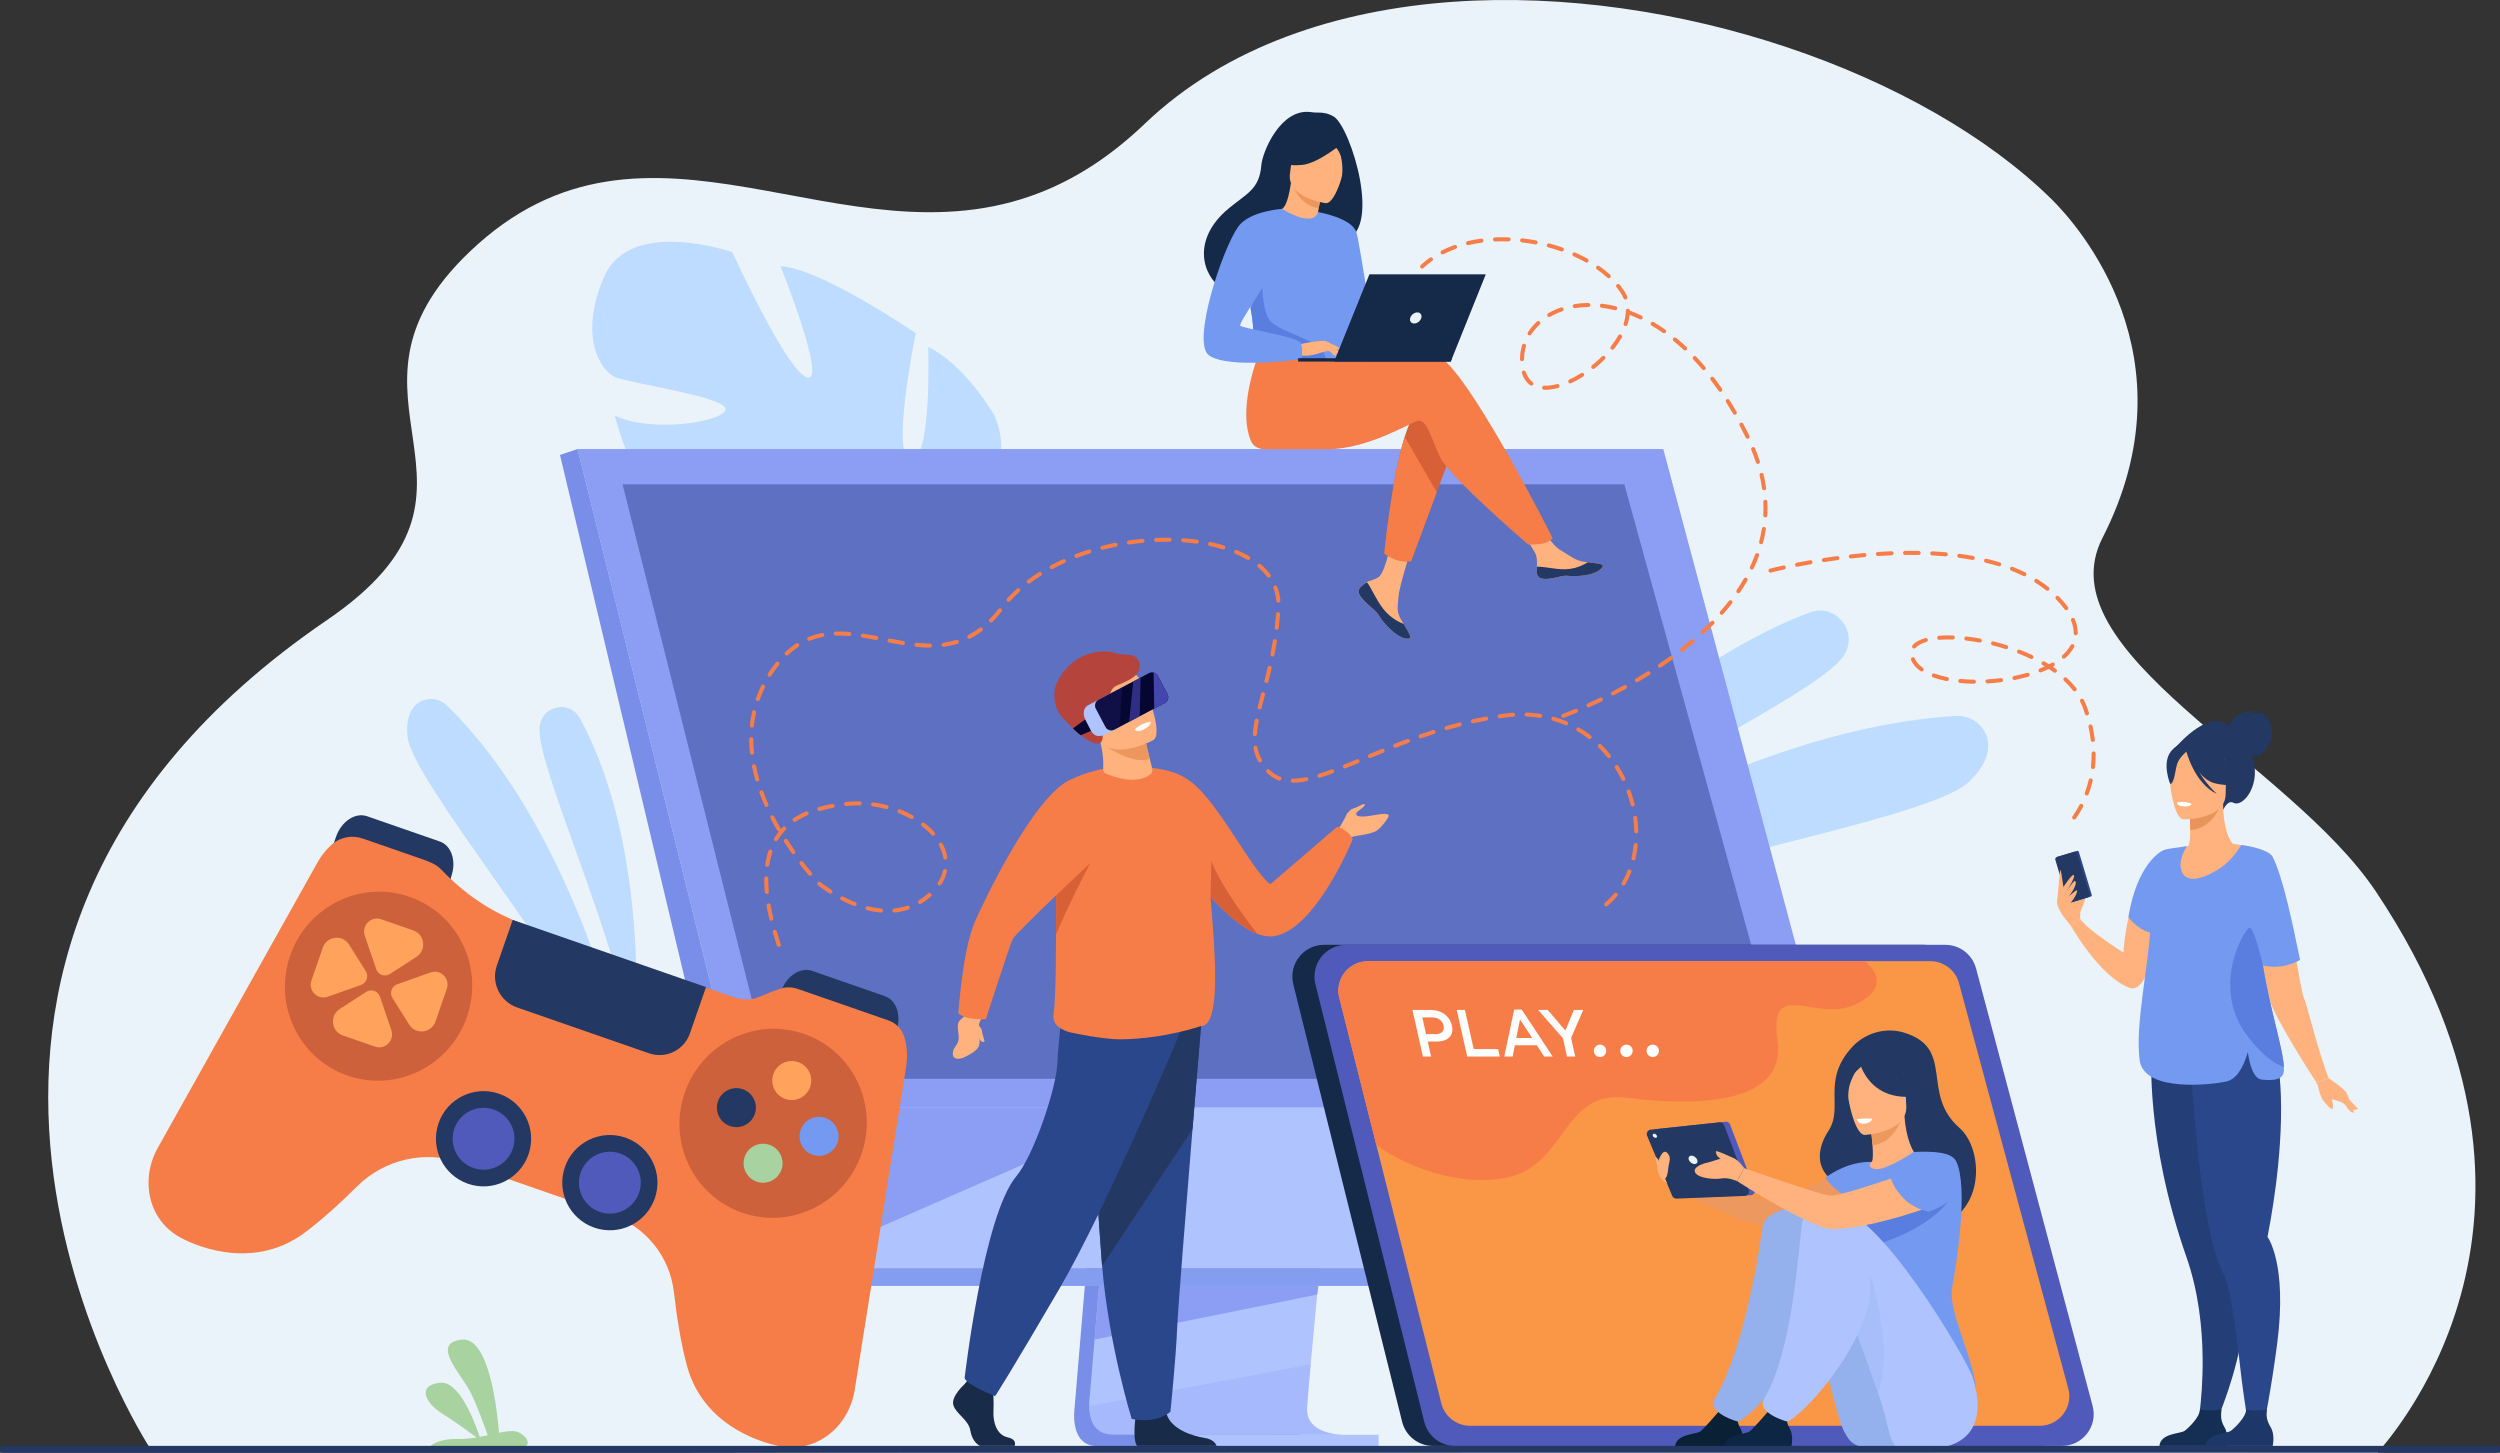 <svg width="826" height="480" viewBox="0 0 826 480" fill="none" xmlns="http://www.w3.org/2000/svg">
<rect x="0" y="0" width="826" height="480" fill="#333333" stroke="none"/>
<title>Game Mobile</title>
<g clip-path="url(#clip0_43_257)">
<path d="M785.578 479.993C738.34 479.993 50.187 480.15 49.79 479.004L49.723 478.86C49.723 478.86 49.656 478.72 49.656 478.65C49.392 478.075 -56.372 316.993 108.052 204.857C172.385 160.978 104.024 132.015 155.183 83.169C213.976 27.038 278.143 89.132 343.518 63.681C355.07 59.19 366.662 51.957 378.263 40.858C405.334 14.993 442.587 3.219 480.221 0.585C553.27 -4.499 635.481 24.094 677.907 65.887C686.449 74.303 725.289 117.848 694.671 177.699C675.342 215.485 756.323 251.577 785.1 294.728C858.264 404.434 786.242 478.563 785.578 479.993Z" fill="#EBF3FA"/>
<path d="M199.69 91.287C208.376 71.626 241.982 83.326 241.982 83.326C241.982 83.326 259.982 122.814 266.685 124.716C273.387 126.617 257.882 87.945 257.882 87.945C271.314 88.691 302.565 110.09 302.565 110.09C302.565 110.09 294.033 151.643 300.996 151.834C307.959 152.024 306.676 114.656 306.676 114.656C318.899 120.461 328.57 137.249 328.57 137.249C339.795 163.892 305.026 176.94 305.026 176.94C305.026 176.94 302.378 191.405 308.8 209.443C308.8 209.443 310.353 212.828 311.612 218.373L308.119 217.838C307.979 216.859 307.802 215.903 307.585 214.981C307.585 214.974 307.585 214.971 307.581 214.964C307.578 214.95 307.575 214.937 307.571 214.924C307.414 214.346 307.187 213.527 306.903 212.524V212.521C306.903 212.517 306.9 212.517 306.903 212.517C306.155 210.265 305.671 208.61 305.387 207.424C305.387 207.421 305.384 207.417 305.384 207.414C303.19 200.362 299.89 191.108 297.092 188.845C297.092 188.845 297.563 188.36 298.084 187.358C297.766 187.832 297.439 188.327 297.092 188.845C289.154 200.75 258.94 198.313 242.81 192.348C226.68 186.382 234.658 182.792 244.791 176.532C254.923 170.276 273.404 175.162 279.412 173.02C285.42 170.878 277.766 166.646 266.531 165.801C255.3 164.955 248.05 175.219 229.856 174.183C211.662 173.147 203.156 137.299 203.156 137.299C214.952 143.041 238.202 139.598 239.708 135.457C241.214 131.316 208.272 126.711 203.343 124.645C198.407 122.58 191.007 110.949 199.69 91.287Z" fill="#BDDCFF"/>
<path d="M209.692 344.92C209.692 344.92 215.519 281.172 191.591 237.286C188.412 231.454 179.646 232.864 178.4 239.392C178.38 239.502 178.36 239.609 178.34 239.722C176.386 250.895 202.061 305.275 209.692 344.92Z" fill="#BDDCFF"/>
<path d="M209.769 363.543C209.769 363.543 194.604 279.076 147.746 233.155C144.891 230.354 140.252 230.161 137.35 232.915C135.46 234.709 134.114 237.851 134.638 243.322C136.047 257.907 186.669 316.799 209.769 363.543Z" fill="#BDDCFF"/>
<path d="M485.494 295.797C485.494 295.797 535.307 225.963 597.971 202.344C606.299 199.206 613.964 208.313 609.525 216.033C609.452 216.16 609.375 216.291 609.298 216.421C601.51 229.479 527.9 262.222 485.494 295.797Z" fill="#BDDCFF"/>
<path d="M469.136 314.64C469.136 314.64 558.38 242.142 646.107 236.534C651.457 236.193 656.333 240.053 656.874 245.391C657.224 248.867 655.845 253.238 650.529 258.332C636.345 271.918 533.457 287.402 469.136 314.64Z" fill="#BDDCFF"/>
<path d="M372.272 260.116L355.027 465.318C355.027 465.318 353.22 477.757 362.464 477.778C377.666 477.814 438.125 477.778 438.125 477.778C438.125 477.778 426.684 475.187 426.824 469.362C426.988 462.494 446.978 258.175 446.978 258.175L372.272 260.116Z" fill="#798EE8"/>
<path d="M443.819 474.048C440.83 474.058 382.298 474.154 367.493 473.967C361.041 473.887 359.909 468.225 359.856 464.562C359.829 462.808 360.053 461.508 360.053 461.508L360.5 456.174L361.642 442.581L362.651 430.569L363.947 415.135L365.039 402.111L377.292 256.303L452.001 254.361C452.001 254.361 443.582 339.867 437.624 402.111C436.96 409.046 436.329 415.697 435.741 421.903C435.55 423.885 435.37 425.824 435.193 427.709C434.642 433.597 434.134 439.005 433.697 443.781C433.467 446.298 433.253 448.637 433.059 450.779C432.298 459.172 431.854 464.532 431.847 465.552C431.844 466.147 431.894 466.698 431.994 467.213C433.223 473.753 442.697 474.048 443.819 474.048Z" fill="#AEC3FF"/>
<path d="M190.84 148.365L232.845 317.22L238.596 340.345L258.159 418.992H621.625L549.513 148.365H190.84Z" fill="#AEC3FF"/>
<path d="M190.84 148.365L185.019 150.307L250.421 424.868L258.159 418.996L190.84 148.365Z" fill="#798EE8"/>
<path d="M250.421 424.868H611.646L621.621 418.996H258.159L250.421 424.868Z" fill="#849DEF"/>
<path d="M377.275 477.769H455.484V474.049H377.275V477.769Z" fill="#AEC3FF"/>
<path d="M435.6 424.868L435.196 427.709L361.646 442.581L362.654 430.569L363.135 424.868H435.6Z" fill="#8C9DF4"/>
<g opacity="0.5">
<path opacity="0.5" d="M443.819 474.048C440.83 474.058 382.298 474.155 367.493 473.967C361.041 473.887 359.909 468.226 359.856 464.563L433.063 450.78C432.301 459.172 431.857 464.533 431.85 465.552C431.847 466.147 431.897 466.698 431.997 467.213C433.223 473.754 442.697 474.048 443.819 474.048Z" fill="#8C9DF4"/>
</g>
<path d="M190.84 148.365H549.513L607.709 365.865H244.944L190.84 148.365Z" fill="#8C9DF4"/>
<path d="M590.794 356.44H254.963L242.964 308.594L238.319 290.085L236.428 282.535L224.092 233.366L223.454 230.806L216.932 204.817L214.017 193.19L211.529 183.267L209.498 175.179L205.694 160.019H536.683L540.861 175.179L543.088 183.267L545.82 193.19L549.022 204.817L570.129 281.429V281.433L571.915 287.923L572.747 290.934L587.317 343.824L590.794 356.44Z" fill="#5D70C1"/>
<path d="M381.216 365.865L258.283 419.627L244.944 365.865H381.216Z" fill="#8C9DF4"/>
<path d="M145.338 278.04L121.3 269.688C117.396 268.331 112.801 271.363 111.034 276.453L109.528 280.798L147.863 294.12L149.125 289.477C150.855 284.487 149.159 279.367 145.338 278.04Z" fill="#233862"/>
<path d="M292.386 329.139L268.348 320.787C264.444 319.43 259.849 322.461 258.082 327.551L256.576 331.896L294.911 345.218L296.174 340.575C297.903 335.586 296.21 330.469 292.386 329.139Z" fill="#233862"/>
<path d="M257.03 477.671C255.728 477.376 232.862 473.192 226.947 451.184C225.077 444.226 223.671 435.787 222.643 426.846C221.3 415.189 213.362 405.346 202.285 401.496L152.321 384.134C140.299 379.956 126.974 383.051 117.94 392.021C111.986 397.94 106.072 403.254 100.648 407.295C82.381 420.901 61.842 410.002 60.637 409.424C48.941 403.819 46.15 389.932 52.131 379.248L104.976 284.808C106.229 282.569 107.812 280.631 109.625 279.026C112.42 276.56 116.337 275.825 119.861 277.048L139.621 283.916C140.857 284.347 143.919 285.397 145.415 286.951C153.193 295.042 161.692 301.285 173.855 305.663L241.264 329.089C249.142 331.826 250.094 329.042 258.069 326.595C258.079 326.592 258.089 326.589 258.099 326.585C259.899 326.04 261.829 326.124 263.606 326.742L293.498 337.13C296.02 338.005 298.004 340.017 298.765 342.577C299.68 345.656 299.937 348.984 299.399 352.367L282.391 459.259C280.471 471.357 269.677 480.525 257.03 477.671Z" fill="#F77D48"/>
<path d="M95.886 315.693C101.547 299.383 119.203 290.704 135.326 296.305C151.45 301.907 159.932 319.674 154.275 335.983C148.614 352.293 130.958 360.973 114.835 355.371C98.711 349.766 90.225 332.003 95.886 315.693Z" fill="#CC613B"/>
<path d="M144.907 371.083C147.756 362.874 156.716 358.529 164.918 361.38C173.124 364.231 177.462 373.198 174.616 381.406C171.768 389.618 162.808 393.96 154.606 391.112C146.4 388.261 142.059 379.294 144.907 371.083Z" fill="#233862"/>
<path d="M150.111 372.891C151.961 367.557 157.782 364.733 163.112 366.584C168.442 368.436 171.263 374.261 169.41 379.595C167.56 384.929 161.739 387.753 156.409 385.899C151.079 384.05 148.261 378.225 150.111 372.891Z" fill="#505ABA"/>
<path d="M186.649 385.588C189.497 377.376 198.457 373.034 206.659 375.882C214.865 378.733 219.203 387.7 216.357 395.908C213.509 404.12 204.549 408.461 196.347 405.61C188.141 402.766 183.8 393.799 186.649 385.588Z" fill="#233862"/>
<path d="M191.852 387.396C193.702 382.062 199.523 379.237 204.853 381.092C210.183 382.944 213.005 388.769 211.151 394.103C209.301 399.437 203.48 402.262 198.15 400.407C192.824 398.555 190.002 392.733 191.852 387.396Z" fill="#505ABA"/>
<path d="M214.421 348.005L170.856 332.868C165.189 330.9 162.19 324.707 164.157 319.035L169.393 303.939L233.263 326.134L227.949 341.444C226.026 346.996 219.968 349.933 214.421 348.005Z" fill="#233862"/>
<path d="M125.915 303.711L136.575 307.415C140.399 308.745 140.99 313.952 137.564 316.164L128.814 321.816C127.154 322.889 124.947 322.12 124.309 320.248L120.522 309.159C119.37 305.797 122.582 302.555 125.915 303.711Z" fill="#FFA25C"/>
<path d="M123.915 345.809L113.255 342.106C109.431 340.776 108.844 335.569 112.267 333.356L121.016 327.705C122.676 326.632 124.883 327.401 125.521 329.272L129.308 340.362C130.461 343.724 127.248 346.969 123.915 345.809Z" fill="#FFA25C"/>
<path d="M147.626 326.709L143.886 337.494C142.543 341.364 137.38 341.992 135.209 338.55L129.669 329.757C128.617 328.089 129.392 325.856 131.252 325.198L142.266 321.301C145.602 320.115 148.795 323.336 147.626 326.709Z" fill="#FFA25C"/>
<path d="M102.899 323.918L106.639 313.133C107.982 309.263 113.145 308.634 115.316 312.077L120.856 320.87C121.908 322.538 121.133 324.77 119.276 325.429L108.262 329.326C104.919 330.509 101.73 327.29 102.899 323.918Z" fill="#FFA25C"/>
<path d="M226.246 360.993C231.907 344.683 249.563 336.003 265.687 341.605C281.81 347.206 290.293 364.973 284.635 381.283C278.975 397.593 261.318 406.272 245.195 400.671C229.072 395.066 220.589 377.302 226.246 360.993Z" fill="#CC613B"/>
<path d="M255.514 354.893C256.68 351.531 260.35 349.753 263.709 350.919C267.069 352.086 268.846 355.759 267.68 359.121C266.515 362.483 262.844 364.261 259.485 363.095C256.125 361.928 254.349 358.255 255.514 354.893Z" fill="#FFA25C"/>
<path d="M246.037 382.219C247.202 378.856 250.872 377.078 254.232 378.245C257.591 379.411 259.368 383.084 258.203 386.447C257.037 389.809 253.367 391.587 250.007 390.42C246.644 389.251 244.868 385.581 246.037 382.219Z" fill="#A8D29F"/>
<path d="M272.716 369.361C276.076 370.528 277.853 374.201 276.687 377.563C275.522 380.925 271.851 382.703 268.492 381.537C265.132 380.37 263.355 376.697 264.521 373.335C265.69 369.973 269.357 368.192 272.716 369.361Z" fill="#739AF0"/>
<path d="M245.642 359.957C248.955 361.25 250.595 364.983 249.302 368.302C248.01 371.617 244.276 373.258 240.964 371.965C237.651 370.671 236.011 366.935 237.303 363.62C238.596 360.304 242.329 358.663 245.642 359.957Z" fill="#233862"/>
<path d="M437.484 312.167C430.665 312.167 425.655 318.577 427.305 325.201L449.76 415.47L453.28 429.617L463.269 469.77C464.435 474.449 468.632 477.734 473.448 477.734H673.956C680.849 477.734 685.868 471.193 684.092 464.529L645.573 319.961C644.347 315.365 640.19 312.167 635.434 312.167H437.484Z" fill="#152949"/>
<path d="M444.795 312.167C437.975 312.167 432.966 318.577 434.616 325.201L457.071 415.47L460.591 429.617L470.579 469.77C471.745 474.449 475.943 477.734 480.758 477.734H681.266C688.159 477.734 693.179 471.193 691.402 464.529L652.883 319.961C651.658 315.365 647.5 312.167 642.748 312.167H444.795Z" fill="#505ABA"/>
<path d="M673.862 471.083H485.778C481.259 471.083 477.322 468.038 476.226 463.7L466.859 426.469L463.559 413.351L454.763 378.399L442.493 329.65C440.947 323.507 445.646 317.565 452.045 317.565H637.728C642.19 317.565 646.09 320.529 647.239 324.79L683.374 458.841C685.037 465.02 680.331 471.083 673.862 471.083Z" fill="#F99746"/>
<path d="M142.199 477.764H173.871C175.568 476.324 172.696 473.052 169.697 472.831C168.395 472.734 166.745 473.005 164.861 473.403C164.427 467.607 161.936 441.562 152.555 442.611C142.009 443.781 152.555 454.082 155.537 460.178C157.745 464.693 160.076 471.17 161.141 474.225C160.286 474.412 159.398 474.592 158.493 474.76C157.093 470.465 151.894 456.013 145.278 456.856C137.51 457.842 140.633 463.637 146.14 467.076C150.177 469.606 155.14 473.199 157.494 474.937C155.497 475.264 153.413 475.482 151.299 475.435C145.872 475.304 143.224 476.905 142.199 477.764Z" fill="#A8D29F"/>
<path d="M628.788 341.09C622.867 339.362 616.178 341.344 612 345.886C601.664 357.122 609.285 365.782 604.112 373.646C600.986 378.399 598.361 386.721 608.046 391.644C612.525 393.92 625.863 405.814 628.595 406.095C656.273 408.939 656.77 380.838 647.44 372.694C634.325 361.25 646.304 346.204 628.788 341.09Z" fill="#233862"/>
<path d="M614.324 384.535C614.324 384.535 589.064 396.781 584.332 396.573C579.6 396.366 550.024 385.945 550.024 385.945L550.766 390.965C550.766 390.965 573.268 403.916 581.132 404.651C588.877 405.373 615.36 397.696 617.914 396.072C620.473 394.451 621.752 386.176 614.324 384.535Z" fill="#ED985F"/>
<path d="M611.542 396.085C613.83 397.676 616.702 398.986 620.306 399.819C633.814 402.944 638.99 391.517 640.934 383.673C639.091 382.617 637.361 382.386 636.359 382.266C635.384 382.152 634.355 382.075 633.507 382.032C631.991 380.869 629.73 376.109 629.229 368.723L628.594 368.894L617.948 371.808C617.948 371.808 618.435 375.194 618.676 378.395C618.86 380.902 618.89 383.295 618.415 383.88C617.584 384.06 617.086 384.177 617.086 384.177C617.086 384.177 617.086 384.181 617.08 384.187C616.936 384.425 613.847 389.505 611.542 396.085Z" fill="#FFB27D"/>
<path d="M617.945 371.811C617.945 371.811 618.436 375.194 618.673 378.399C624.704 377.794 627.503 372.049 628.591 368.897L617.945 371.811Z" fill="#ED985F"/>
<path d="M616.145 374.99C616.145 374.99 630.461 374.197 629.83 365.284C629.202 356.37 630.625 350.264 621.458 350.391C612.291 350.518 610.758 354.044 610.244 357.072C609.733 360.1 612.404 374.966 616.145 374.99Z" fill="#FFB27D"/>
<path d="M610.317 352.086C612.334 349.245 614.047 349.713 615.043 350.455C622.55 345.595 628.04 351.588 628.04 351.588C629.456 357.915 634.325 361.247 634.325 361.247C634.325 361.247 631.787 363.279 625.716 361.932C617.948 360.207 615.28 353.466 614.916 352.43C614.097 353.276 613.046 353.817 612.234 355.655C611.272 357.838 610.668 359.104 610.651 362.691C610.654 362.691 607.288 356.347 610.317 352.086Z" fill="#233862"/>
<path d="M645.012 425.212C646.304 418.598 650.519 392.175 646.304 383.669C644.791 380.614 638.85 380.34 632.331 380.608C630.304 381.918 622.577 386.871 619.401 386.253C619.367 386.246 619.304 386.233 619.224 386.213C617.727 385.838 617.163 384.789 618.412 383.883C618.415 383.88 615.366 383.703 611.543 384.839C606.987 386.196 603.06 389.087 603.06 389.087C603.06 389.087 605.879 393.475 610.414 395.397C609.642 402.298 610.788 405.346 617.945 421.288C623.993 434.767 617.13 446.899 617.13 446.899C617.13 446.899 652.726 475.542 652.923 460.96C653.074 449.977 643.359 433.668 645.012 425.212Z" fill="#739AF0"/>
<path d="M615.366 478.042C613.429 477.824 611.686 476.762 610.604 475.141C610.431 474.883 610.25 474.606 610.053 474.312C606.002 468.172 604.426 449.373 595.312 429.346C593.092 424.47 585.123 423.595 582.949 418.08C582.949 418.08 577.603 400.216 593.185 399.688C608.771 399.16 634.923 449.396 635.334 454.667C635.738 459.773 645.64 481.461 615.366 478.042Z" fill="#94B0ED"/>
<path d="M553.424 477.941H575.606C575.606 477.941 576.434 474.305 574.978 471.832C573.689 469.643 574.183 468.396 575.138 466.585C574.133 467.006 572.834 467.39 571.401 467.307C570.296 467.24 569.127 466.725 568.102 466.114C567.146 467.233 563.059 471.992 561.783 472.935C560.334 474.008 553.872 473.627 553.424 477.941Z" fill="#0A2035"/>
<path d="M582.445 404.855C581.109 414.875 575.893 446.505 566.692 461.936C563.727 466.912 574.166 469.699 574.223 469.686C575.622 469.318 577.957 467.086 579.032 466.117C586.503 459.379 601.664 440.302 601.664 425.008C601.664 417.552 601.795 403.308 596.378 399.688C593.038 397.455 582.973 400.874 582.445 404.855Z" fill="#94B0ED"/>
<path d="M644.14 396.072C644.14 396.072 639.639 405.236 618.626 411.713C597.614 418.19 609.633 401.921 609.633 401.921L639.007 391.647L644.14 396.072Z" fill="#5A7DE0"/>
<path d="M626.197 478.065C626.197 478.065 625.071 476.377 624.36 473.874C623.168 469.686 622.744 466.638 620.453 460.114C618.045 453.266 615.193 444.844 611.626 436.077C610.528 433.374 609.359 430.633 608.113 427.899C605.892 423.023 599.787 423.698 597.613 418.184C597.613 418.184 589.134 399.077 604.72 398.548C620.306 398.02 649.918 449.663 651.621 454.667C653.485 460.144 660.177 483.312 626.197 478.065Z" fill="#AEC3FF"/>
<path d="M569.708 477.941H591.889C591.889 477.941 592.717 474.305 591.261 471.832C589.972 469.643 590.467 468.396 591.422 466.585C590.417 467.006 589.117 467.39 587.685 467.307C586.579 467.24 585.41 466.725 584.385 466.114C583.43 467.233 579.342 471.992 578.067 472.935C576.617 474.008 570.155 473.627 569.708 477.941Z" fill="#0D2644"/>
<g opacity="0.5">
<path opacity="0.5" d="M620.453 460.118C618.045 453.27 615.193 444.847 611.626 436.081C612.558 429.44 614.568 423.631 617.945 421.289C617.948 421.285 626.143 446.699 620.453 460.118Z" fill="#94B0ED"/>
</g>
<path d="M595.393 404.143C594.057 414.163 592.177 446.505 582.976 461.936C580.01 466.912 590.45 469.699 590.507 469.686C591.906 469.318 594.24 467.086 595.316 466.117C602.786 459.379 617.948 440.302 617.948 425.008C617.948 417.552 609.202 403.906 603.785 400.286C600.445 398.054 595.924 400.166 595.393 404.143Z" fill="#AEC3FF"/>
<path d="M547.376 373.028L570.092 370.612C570.753 370.541 571.381 370.926 571.618 371.551L579.747 392.924C580.104 393.86 579.436 394.872 578.434 394.912L555.895 395.821C555.284 395.845 554.72 395.487 554.483 394.922L546.181 375.053C545.8 374.147 546.401 373.131 547.376 373.028Z" fill="#505ABA"/>
<path d="M545.402 373.235L568.118 370.822C568.779 370.752 569.407 371.136 569.644 371.758L577.773 393.131C578.13 394.067 577.462 395.079 576.46 395.119L553.918 396.028C553.307 396.055 552.743 395.694 552.506 395.129L544.204 375.26C543.826 374.355 544.427 373.339 545.402 373.235Z" fill="#233862"/>
<path d="M557.993 383.215C557.715 382.453 558.109 381.834 558.871 381.834C559.632 381.834 560.477 382.453 560.754 383.215C561.032 383.977 560.637 384.595 559.876 384.595C559.115 384.599 558.273 383.977 557.993 383.215Z" fill="#EBF3FA"/>
<path d="M546.084 375.257C545.947 374.883 546.14 374.579 546.514 374.579C546.888 374.579 547.303 374.883 547.439 375.257C547.576 375.631 547.383 375.936 547.009 375.936C546.635 375.936 546.217 375.631 546.084 375.257Z" fill="#EBF3FA"/>
<path d="M640.934 383.673C640.934 383.673 609.452 395.277 604.72 395.039C601.661 394.886 576.247 385.945 576.247 385.945L573.966 390.263C573.966 390.263 598.702 406.175 605.501 406.095C618.927 405.941 641.582 397.693 644.137 396.072C646.699 394.451 648.365 385.314 640.934 383.673Z" fill="#FFB27D"/>
<path d="M576.247 385.942C576.247 385.942 573.966 382.429 571.695 382.326C569.424 382.222 565.5 383.876 564.157 384.134C562.815 384.391 558.994 385.631 560.13 387.493C561.265 389.354 566.532 389.765 568.803 389.354C571.074 388.94 573.966 390.263 573.966 390.263L576.247 385.942Z" fill="#FFB27D"/>
<path d="M572.313 382.436C572.313 382.436 568.699 380.778 567.667 380.467C566.635 380.157 566.842 380.471 567.153 381.45C567.464 382.429 569.32 383.365 569.32 383.673C569.32 383.98 572.313 382.436 572.313 382.436Z" fill="#FFB27D"/>
<path d="M547.743 384.084C547.743 384.084 549.186 379.331 550.766 380.825C552.412 382.379 551.414 383.933 551.213 385.915C550.826 389.705 550.061 389.541 549.577 389.371C549.093 389.197 547.206 385.989 547.743 384.084Z" fill="#FFB27D"/>
<path d="M547.657 384.806C547.657 384.806 546.929 388.85 550.766 390.962L549.63 388.178L547.657 384.806Z" fill="#FFB27D"/>
<path d="M613.463 369.863C613.463 369.863 614.815 369.328 618.626 369.636C618.626 369.636 618.422 371.123 615.614 371.27C614.024 371.354 613.463 369.863 613.463 369.863Z" fill="white"/>
<path d="M624.714 389.394C624.714 389.394 627.529 398.314 637.201 400.343C637.201 400.343 653.17 395.42 645.219 384.531C645.219 384.535 637.358 378.686 624.714 389.394Z" fill="#739AF0"/>
<path d="M547.657 385.377C547.657 385.377 546.992 383.151 546.955 382.767C546.915 382.379 546.962 382.189 547.306 382.459C547.651 382.73 548.172 383.445 548.015 384.12C547.861 384.792 547.657 385.377 547.657 385.377Z" fill="#FFB27D"/>
<path d="M454.857 274.464C452.192 275.908 448.652 275.908 446.658 276.536C444.804 277.125 444.4 279.066 444.4 279.066L443.218 274.919L442.37 273.666C442.37 273.666 444.31 270.587 444.698 269.545C445.085 268.502 446.2 267.342 447.353 267.048C448.505 266.754 450.582 265.364 450.839 265.684C451.467 266.46 448.181 267.991 448.094 268.733C448.014 269.401 448.498 269.571 448.592 269.598C448.598 269.598 448.605 269.601 448.608 269.601C451.48 270.504 458.296 267.783 458.831 269.421C459.038 270.036 455.992 273.849 454.857 274.464Z" fill="#FFB27D"/>
<path d="M446.965 277.252C446.965 277.252 434.822 307.107 420.97 309.303C419.247 309.577 417.393 309.283 415.473 308.558C415.473 308.558 415.473 308.558 415.47 308.554C409.205 306.188 402.201 299.236 396.497 292.462C389.908 284.638 385.053 277.048 385.053 277.048C385.053 277.048 386.91 254.555 391.558 257.038C401.31 262.249 412.942 286.991 419.694 292.174L441.792 273.154C441.792 273.158 445.249 273.956 446.965 277.252Z" fill="#F77D48"/>
<path d="M415.473 308.554C409.208 306.188 402.205 299.237 396.501 292.462C396.588 281.513 397.055 270.146 397.874 276.894C399.286 288.662 415.222 308.247 415.473 308.554Z" fill="#D86036"/>
<path d="M335.257 477.717H323.758C322.312 476.965 321.02 475.241 320.612 472.674C320.051 469.128 315.9 467.193 315.002 464.292C314.107 461.394 318.706 457.31 318.706 457.31L319.474 456.361L320.275 455.375L327.906 457.096C327.906 457.096 328.096 458.837 328.21 461.053C328.293 462.651 328.337 464.499 328.243 466.12C328.02 469.987 329.372 474.155 332.962 474.907C335.617 475.461 335.5 476.969 335.257 477.717Z" fill="#182B49"/>
<path d="M401.981 477.717H375.689C374.423 476.24 374.89 470.786 375.081 469.008C375.121 468.65 375.148 468.44 375.148 468.44C375.148 468.44 384.128 461.561 385.36 466.829C385.397 466.996 385.444 467.156 385.494 467.317C387.047 472.243 394.016 474.479 398.04 475.104C400.655 475.508 401.624 476.812 401.981 477.717Z" fill="#182B49"/>
<path d="M396.972 337.183C396.972 337.183 395.609 353.47 394.006 373.051C391.829 399.648 389.211 432.318 388.95 438.507C388.503 449.256 386.706 466.444 386.706 466.444C386.706 466.444 382.445 470.528 373.912 468.807C373.912 468.807 366.311 444.266 364.14 418.304C364.107 417.88 364.074 417.448 364.04 417.021C362.02 390.588 358.881 334.931 358.881 334.931L396.972 337.183Z" fill="#2B478B"/>
<path d="M396.972 337.183C396.972 337.183 395.609 353.469 394.006 373.051L364.14 418.301C364.107 417.876 364.074 417.445 364.04 417.017C362.02 390.584 358.881 334.927 358.881 334.927L396.972 337.183Z" fill="#233862"/>
<path d="M390.743 339.115C390.743 339.115 366.171 398.104 350.011 425.824C333.854 453.543 328.804 461.281 328.804 461.281C328.804 461.281 319.547 457.735 318.706 455.318C318.706 455.318 324.884 401.8 335.704 388.756C341.819 381.383 349.002 359.261 349.336 351.524C349.673 343.787 351.524 328.477 351.524 328.477L390.743 339.115Z" fill="#2B478B"/>
<path d="M401.283 328.841C400.836 334.757 399.587 338.991 396.848 338.991C396.848 338.991 384.679 343.279 370.131 343.396C367.289 343.416 363.259 342.862 359.919 342.303C356.509 341.722 353.808 341.14 353.808 341.14C350.886 340.465 347.656 338.657 348.087 335.322C348.317 333.544 348.481 331.264 348.595 328.621C348.605 328.45 348.611 328.28 348.618 328.109C348.838 322.722 348.885 315.914 348.902 308.835C348.908 305.754 348.912 302.619 348.922 299.531C348.939 296.583 348.955 293.678 348.999 290.894C349.042 287.756 349.109 284.765 349.222 282.044C349.222 282.044 346.547 263.753 349.733 260.444C353.47 256.571 364.387 253.028 372.356 253.332C388.97 253.332 392.153 257.135 395.065 260.217C396.07 261.28 400.081 267.79 400.194 274.942C400.345 284.915 399.954 296.239 399.954 296.242C400.057 297.863 400.234 299.948 400.425 302.335C400.628 304.871 400.856 307.742 401.043 310.733C401.139 312.241 401.223 313.778 401.296 315.316C401.52 320.058 401.587 324.834 401.283 328.841Z" fill="#F77D48"/>
<path d="M380.134 255.798C375.575 259.468 367.867 256.664 365.296 255.561C364.782 255.34 364.468 254.822 364.498 254.264C364.645 251.51 364.391 248.021 363.185 243.94C363.149 243.823 364.08 243.853 365.496 243.97C369.708 244.311 378.23 245.381 378.607 245.428C378.617 245.424 378.621 245.424 378.621 245.424C378.621 245.424 379.015 247.329 379.877 250.722C379.95 251.019 380.03 251.333 380.117 251.654C380.217 252.052 380.327 252.473 380.441 252.907C380.561 253.359 380.651 253.84 380.725 254.338C380.802 254.896 380.568 255.447 380.134 255.798Z" fill="#FFB27D"/>
<path d="M379.876 250.725C374.022 253.045 363.599 245.468 363.599 245.468C364.187 244.873 364.822 244.378 365.493 243.974C369.704 244.315 378.227 245.384 378.604 245.431C378.614 245.431 378.617 245.428 378.617 245.428C378.617 245.428 379.011 247.333 379.876 250.725Z" fill="#ED975D"/>
<path d="M381.042 244.562C381.042 244.562 378.684 245.839 375.568 246.754C371.013 248.095 364.842 248.659 362.06 243.322C357.374 234.338 352.375 229.288 361.305 223.961C366.087 221.11 369.33 220.498 371.668 220.953C373.698 221.341 375.041 222.53 376.103 223.747C378.397 226.364 384.642 242.313 381.042 244.562Z" fill="#FFB27D"/>
<path d="M374.627 223.627C372.493 225.258 369.424 226.17 368.375 226.842C367.57 227.357 367.083 228.216 366.799 229.165C366.295 230.826 366.405 232.758 366.502 233.563C366.652 234.836 366.649 235.926 363.316 235.662C363.152 235.649 363.005 235.649 362.872 235.662C362.558 235.685 362.327 235.772 362.16 235.909C360.948 236.909 363.239 240.481 363.88 241.237C363.88 241.237 364.231 242.035 364.308 243.018C364.368 243.81 364.251 244.726 363.63 245.434C363.62 245.444 363.61 245.455 363.603 245.465C363.476 245.605 361.8 246.681 357.071 242.918C356.296 242.303 355.438 241.558 354.496 240.655C353.394 239.609 352.178 238.349 350.829 236.842C349.32 235.161 347.509 231.127 348.782 226.785C350.044 222.444 355.11 216.531 362.103 215.459C367.64 214.61 368.335 216.428 373.074 216.371C376.353 216.338 378.307 220.816 374.627 223.627Z" fill="#B5453C"/>
<path d="M380.18 238.429C380.18 238.429 380.568 239.626 377.866 241.043C377.866 241.043 375.599 242.233 374.971 241.039C374.967 241.039 376.594 238.937 380.18 238.429Z" fill="white"/>
<path d="M360.176 285.196C360.033 285.477 352.512 299.908 348.909 308.832C348.915 305.75 348.919 302.615 348.929 299.527C348.945 296.579 348.962 293.675 349.006 290.891L360.176 285.196Z" fill="#D86036"/>
<path d="M325.398 334.88C325.398 334.88 323.565 337.324 323.494 338.299C323.004 344.914 326.023 345.829 318.205 349.502C318.205 349.502 314.868 350.776 314.812 348.182C314.755 345.589 317.129 345.545 316.695 341.916C316.194 337.728 316.244 337.688 318.993 335.502L320.813 332.494L325.398 334.88Z" fill="#FFB27D"/>
<path d="M322.506 337.788C322.506 337.788 324.269 339.63 324.383 340.395C324.74 342.851 325.562 343.914 325.148 344.182C324.293 344.736 323.164 342.918 322.623 341.284C322.085 339.653 322.506 337.788 322.506 337.788Z" fill="#FFB27D"/>
<path d="M320.242 336.418C322.873 336.933 325.729 336.725 325.729 336.725C325.729 336.725 333.543 312.565 334.548 310.356C335.554 308.15 363.182 282.379 363.182 282.379C363.182 282.379 360.751 254.926 354.108 257.456C341.759 262.162 324.493 299.009 322.052 304.651C318.021 313.975 316.622 334.877 316.622 334.877C316.622 334.877 318.174 336.017 320.242 336.418Z" fill="#F77D48"/>
<path d="M360.507 241.474L357.067 242.924C356.292 242.309 355.434 241.564 354.492 240.662L358.573 237.694L360.507 241.474Z" fill="#060633"/>
<path d="M380.257 234.709L365.106 242.707C364.545 243.005 363.917 243.162 363.255 243.172L362.988 243.175C362.026 243.192 361.041 242.513 360.507 241.471L358.573 237.691C357.912 236.397 357.899 234.927 358.537 233.907C358.767 233.536 359.078 233.245 359.445 233.052L375.044 224.817C376.27 224.172 377.94 224.914 378.758 226.464L380.995 230.709C381.813 232.263 381.483 234.061 380.257 234.709Z" fill="#AEC3FF"/>
<path d="M384.856 232.283L381.349 234.131L379.172 235.281L376.557 236.661L369.918 240.164L368.165 241.09C367.116 241.644 365.807 241.24 365.253 240.187L362.05 234.111C361.499 233.062 361.903 231.748 362.952 231.197L370.796 227.056L374.43 225.137L376.858 223.857L379.639 222.387C380.127 222.13 380.668 222.079 381.166 222.206C381.74 222.35 382.254 222.728 382.552 223.289L385.754 229.365C386.309 230.415 385.901 231.728 384.856 232.283Z" fill="#060633"/>
<g opacity="0.4">
<path opacity="0.4" d="M370.796 227.059C370.579 229.499 370.188 235.702 369.918 240.167L368.165 241.093C367.116 241.648 365.807 241.243 365.253 240.19L362.05 234.114C361.499 233.065 361.903 231.751 362.952 231.2L370.796 227.059Z" fill="#4545AF"/>
</g>
<g opacity="0.8">
<path opacity="0.8" d="M376.861 223.857L376.557 236.661L373.067 238.506L374.43 225.137L376.861 223.857Z" fill="#4545AF"/>
</g>
<path d="M384.856 232.283L381.349 234.131L381.166 222.21C381.74 222.353 382.254 222.731 382.551 223.293L385.754 229.369C386.309 230.415 385.901 231.728 384.856 232.283Z" fill="#4545AF"/>
<path d="M449.429 194.126C448.865 194.771 448.795 195.493 449.072 196.265C449.072 196.268 449.075 196.271 449.079 196.275C449.593 197.702 451.296 199.293 453.277 200.884C453.53 201.088 453.754 201.275 453.951 201.445C454.001 201.489 454.055 201.535 454.102 201.582C454.142 201.616 454.178 201.652 454.218 201.686C456.065 203.387 455.371 203.778 458.683 207.23C462.464 211.167 465.065 211.238 465.807 210.877C466.435 210.573 465.159 208.484 463.75 206.138C463.679 206.024 463.613 205.91 463.543 205.797C463.356 205.486 463.169 205.168 462.981 204.854C461.328 202.03 461.753 200.707 462.147 196.505C462.464 193.09 467.453 177.428 467.453 177.428L460.21 176.178C460.21 176.178 458.029 188.648 455.624 190.57C454.339 191.592 452.899 191.606 451.667 192.365C451.58 192.418 451.493 192.471 451.41 192.528C450.709 192.996 449.994 193.477 449.429 194.126Z" fill="#FFB27D"/>
<path d="M449.429 194.126C448.865 194.771 448.795 195.493 449.072 196.265C449.072 196.268 449.075 196.271 449.079 196.275C449.71 197.699 451.37 199.283 453.283 200.867C453.534 201.074 453.754 201.265 453.951 201.445C454.001 201.489 454.055 201.535 454.102 201.582C454.142 201.616 454.178 201.652 454.218 201.686C456.065 203.387 455.371 203.778 458.683 207.23C462.464 211.167 465.065 211.238 465.807 210.877C466.435 210.573 465.159 208.484 463.75 206.137C463.015 205.867 459.595 204.48 457.014 201.168C454.82 198.367 453.33 194.798 451.841 192.605C451.677 192.575 451.58 192.555 451.417 192.525C450.709 192.996 449.994 193.477 449.429 194.126Z" fill="#233862"/>
<path d="M507.832 189.597C508.279 191.833 511.465 191.462 515.025 190.59C518.585 189.717 517.74 190.753 522.807 190.192C527.873 189.63 529.409 187.739 529.563 186.987C529.699 186.318 527.198 186.081 524.513 185.774C524.176 185.737 523.835 185.693 523.498 185.653C520.466 185.272 518.245 183.314 515.49 181.706C512.881 180.182 508.987 173.976 508.987 173.976L502.038 174.527C502.038 174.527 505.685 180.072 507.094 182.482C507.922 183.899 507.879 185.774 507.775 187.221C507.725 188.003 507.672 188.808 507.832 189.597Z" fill="#FFB27D"/>
<path d="M515.026 190.59C518.586 189.717 517.741 190.753 522.807 190.192C527.873 189.631 529.409 187.739 529.563 186.987C529.7 186.318 527.198 186.081 524.513 185.774L524.487 185.824C524.487 185.824 521.448 187.98 517.23 188.08C513.793 188.163 510.15 187.177 507.775 187.217C507.722 188.003 507.672 188.808 507.829 189.597C508.28 191.833 511.466 191.462 515.026 190.59Z" fill="#233862"/>
<path d="M481.199 145.126L474.703 162.619L466.221 185.459C466.221 185.459 463.92 185.683 461.716 185.048C459.685 184.46 457.358 182.926 457.358 182.926C457.358 182.926 459.712 158.401 464.107 144.321C465.232 140.708 466.495 137.784 467.887 136.139C474.697 128.088 481.199 145.126 481.199 145.126Z" fill="#D86036"/>
<path d="M474.597 117.347C470.9 116.153 461.252 117.327 450.786 119.225C447.893 119.75 444.978 118.426 443.455 115.913L417.119 113.854C417.119 113.854 408.43 133.142 413.185 145.431C413.883 147.235 415.419 148.365 417.787 148.402C417.787 148.402 433.704 148.425 438.793 148.425C451.891 148.425 466.512 139.415 468.405 139.037C471.501 138.419 472.74 144.615 475.836 151.122C478.931 157.63 504.937 179.938 504.937 179.938C504.937 179.938 508.934 179.978 510.584 179.357C512.361 178.692 513.008 177.826 513.008 177.826C513.008 177.826 484.195 120.445 474.597 117.347Z" fill="#F77D48"/>
<path d="M440.657 38.508C438.7 37.342 436.793 37.165 435.627 37.198C434.816 37.222 434.004 37.168 433.199 37.051C423.147 35.577 417.093 50.189 416.739 54.604C416.087 62.709 411.803 63.946 405.771 69.022C393.679 79.203 397.225 91.03 403.838 95.425C407.805 98.062 414.798 95.425 414.798 95.425C414.898 95.495 433.924 84.781 443.302 79.614C457.361 77.612 446.304 41.874 440.657 38.508Z" fill="#152949"/>
<path d="M435.44 75.212C435.48 75.239 430.825 76.829 427.712 75.449C424.784 74.152 422.566 69.333 422.61 69.33C423.942 69.269 425.405 68.103 426.53 60.453L427.098 60.657L436.636 64.093C436.636 64.093 435.944 67.154 435.497 70.072C435.12 72.521 434.919 74.864 435.44 75.212Z" fill="#FFB27D"/>
<path d="M436.636 64.093C436.636 64.093 436.255 65.747 435.701 68.832C430.22 67.846 427.869 63.621 427.098 60.657L436.636 64.093Z" fill="#ED975D"/>
<path d="M438.055 67.134C438.055 67.134 425.004 65.383 426.22 57.265C427.435 49.147 426.57 43.455 434.953 44.23C443.335 45.006 444.487 48.344 444.741 51.155C444.995 53.963 441.481 67.378 438.055 67.134Z" fill="#FFB27D"/>
<path d="M444.267 46.703C444.267 46.703 435.911 53.909 430.23 54.491C424.546 55.072 422.396 53.247 422.396 53.247C422.396 53.247 425.745 50.463 427.763 45.971C428.357 44.648 429.613 43.739 431.055 43.615C435.113 43.264 442.804 43.104 444.267 46.703Z" fill="#152949"/>
<path d="M439.043 46.058C439.043 46.058 441.839 48.762 442.717 50.767C443.565 52.703 443.822 57.331 443.144 59.173C443.144 59.173 447.499 50.701 445.035 46.583C442.423 42.218 439.043 46.058 439.043 46.058Z" fill="#152949"/>
<path d="M446.427 94.453C446.033 120.889 446.317 115.365 443.428 117.875C442.731 118.48 440.774 118.837 438.199 119.008C430.097 119.546 415.857 118.209 415.316 116.712C413.446 111.528 414.765 109.917 413.209 101.979C413.045 101.134 412.845 100.221 412.608 99.225C411.308 93.774 410.043 91.919 414.655 83.163C418.836 75.232 423.181 68.792 423.571 69.026C434.605 75.58 435.494 70.072 435.494 70.072C435.494 70.072 446.621 81.555 446.427 94.453Z" fill="#739AF0"/>
<path d="M474.703 162.623L466.221 185.463C466.221 185.463 463.92 185.687 461.716 185.052C459.685 184.463 457.358 182.929 457.358 182.929C457.358 182.929 459.712 158.405 464.107 144.324L474.703 162.623Z" fill="#F77D48"/>
<path d="M435.497 70.072C435.497 70.072 446.848 71.997 448.184 76.89C449.516 81.783 453.905 111.471 453.905 111.471C453.905 111.471 450.702 114.599 448.037 111.932C445.372 109.265 439.648 84.152 439.648 84.152L435.497 70.072Z" fill="#739AF0"/>
<path d="M438.199 119.008C430.097 119.546 415.857 118.209 415.316 116.711C413.446 111.528 414.765 109.917 413.209 101.979L417.116 90.97C417.116 90.97 416.471 103.233 420.082 106.458C423.692 109.683 434.872 112.684 436.629 115.378C437.481 116.671 438.038 117.965 438.199 119.008Z" fill="#5A7DE0"/>
<path d="M428.918 113.85C428.918 113.85 436.91 112.069 438.199 112.778C439.488 113.486 442.64 116.073 443.034 116.972C443.428 117.871 440.162 116.29 439.1 116.003C438.412 115.819 436.602 116.447 435.707 116.748C431.937 118.005 429.626 117.36 429.626 117.36L428.918 113.85Z" fill="#FFB27D"/>
<path d="M423.568 69.022C423.568 69.022 412.838 69.684 409.124 74.868C403.894 82.167 393.522 113.272 399.466 117.42C406.162 122.092 429.936 118.643 429.936 118.643C429.936 118.643 430.728 114.943 429.626 113.152C428.524 111.361 410.637 108.47 409.809 107.644C408.984 106.819 420.128 91.532 420.128 89.052C420.131 86.575 423.568 69.022 423.568 69.022Z" fill="#739AF0"/>
<path d="M438.586 115.007C438.586 115.007 440.259 117.169 440.81 117.427C441.358 117.684 441.715 117.62 441.715 117.62L440.586 115.588L438.586 115.007Z" fill="#FFB27D"/>
<path d="M438.198 112.781L443.068 115.147C443.068 115.147 442.861 115.485 442.263 115.458C441.665 115.431 440.152 114.877 440.152 114.877L438.198 112.781Z" fill="#FFB27D"/>
<path d="M479.773 118.343H428.918V119.466H479.322L479.773 118.343Z" fill="#152949"/>
<path d="M440.81 119.465H479.322L490.904 90.636H452.455L440.81 119.465Z" fill="#152949"/>
<path d="M469.601 105.051C469.891 104.038 469.307 103.216 468.292 103.216C467.28 103.216 466.221 104.038 465.934 105.051C465.643 106.063 466.228 106.886 467.243 106.886C468.252 106.886 469.31 106.063 469.601 105.051Z" fill="#EBF3FA"/>
<path d="M687.331 301.329C687.331 301.185 689.451 296.797 688.777 296.459C688.102 296.121 686.893 296.172 686.753 296.94C686.613 297.709 687.331 301.329 687.331 301.329Z" fill="#FFB27D"/>
<path d="M718.98 246.801C718.98 246.801 731.41 231.852 737.992 241.417C737.992 241.417 742.901 243.456 744.678 251.818C746.488 260.35 740.821 266.837 737.889 265.233C736.008 264.204 734.586 267.499 734.586 267.499L718.98 246.801Z" fill="#233862"/>
<path d="M703.561 326.355C693.679 322.712 684.158 305.784 684.158 305.784L687.274 303.601C689.869 307.401 701.551 314.697 701.551 314.697C701.818 311.496 702.205 308.588 702.683 305.958C705.926 288.07 713.343 282.77 715.333 281.647C715.654 281.463 715.834 281.393 715.834 281.393C715.834 281.393 715.827 281.523 715.811 281.774C715.784 282.312 715.721 283.398 715.614 284.882C714.846 295.961 711.82 329.403 703.561 326.355Z" fill="#FFB27D"/>
<path d="M736.633 239.903C736.633 239.903 738.306 233.212 748.124 235.304C748.124 235.304 743.422 234.713 742.136 236.524C742.136 236.524 745.863 234.816 748.194 236.247C750.529 237.677 750.91 242.483 750.562 243.947C750.215 245.411 747.637 249.766 745.93 249.766C744.224 249.766 742.203 248.269 742.203 248.269L736.633 239.903Z" fill="#233862"/>
<path d="M751.327 344.619C746.445 333.66 744.107 330.562 744.027 327.113C743.963 324.386 745.306 321.445 747.914 314.233C748.528 312.531 748.952 310.783 749.213 309.019C751.277 295.112 743.242 280.079 738.246 279.053C736.857 278.685 734.502 273.662 734.529 265.571L733.904 265.694L723.388 267.78C723.388 267.78 723.629 271.092 723.635 274.214C723.642 276.814 723.485 279.277 722.897 279.588C722.139 279.658 721.692 279.701 721.692 279.701C721.692 279.701 712.922 291.887 712.184 303.223C711.446 314.56 719.207 319.483 712.127 342.133C704.9 365.264 754.025 350.675 751.327 344.619Z" fill="#FFB27D"/>
<path d="M723.392 267.777C723.392 267.777 723.632 271.089 723.639 274.21C729.523 274.043 732.636 268.672 733.908 265.695L723.392 267.777Z" fill="#E8945B"/>
<path d="M734.993 264.548C734.993 264.548 738.079 259.672 738.817 255.501C739.344 252.523 737.828 241.491 726.751 243.078C726.751 243.078 723.532 243.396 720.506 245.441C718.102 247.069 714.628 250.578 718.512 260.207L719.521 263.459L734.993 264.548Z" fill="#233862"/>
<path d="M721.425 270.731C721.425 270.731 735.347 270.962 735.357 262.282C735.367 253.603 737.171 247.787 728.281 247.273C719.391 246.758 717.661 250.07 716.953 252.964C716.248 255.862 717.804 270.45 721.425 270.731Z" fill="#FFB27D"/>
<path d="M721.939 247.059C721.939 247.059 725.752 257.242 731.6 258.746C737.451 260.25 739.989 258.683 739.989 258.683C739.989 258.683 735.501 255.117 734.569 248.887C734.572 248.89 724.814 242.213 721.939 247.059Z" fill="#233862"/>
<path d="M722.884 247.887C722.884 247.887 720.035 250.16 719.344 252.373C718.65 254.582 718.339 259.134 717.013 258.98C717.013 258.98 714.141 252.058 717.367 248.145C720.79 243.987 722.884 247.887 722.884 247.887Z" fill="#233862"/>
<path d="M738.997 449.774C735.494 463.721 730.221 474.412 730.221 474.412L725.629 474.095C725.629 474.095 727.88 463.373 727.753 448.891C727.663 438.765 726.41 426.796 722.413 415.37C708.674 376.103 710.895 347.524 710.895 347.524L736.73 350.549L737.932 350.689C738.039 362.564 738.346 378.686 738.613 391.293C738.85 402.629 739.057 411.125 739.057 411.125C744.027 421.83 742.223 436.94 738.997 449.774Z" fill="#243F77"/>
<path d="M769.434 356.26L765.253 357.513C765.253 357.513 751.01 335.719 749.754 329.76C749.347 327.822 748.408 325.766 747.627 318.491C746.632 309.216 742.08 298.464 742.08 298.464L741.051 294.003L737.541 278.789C737.541 278.789 744.26 279.478 748.194 281.122C749.497 281.667 750.489 282.315 750.836 283.077C753.725 289.43 756.607 305.469 758.634 316.91C759.763 323.286 760.624 328.236 761.075 329.286C762.331 332.213 766.161 348.316 769.434 356.26Z" fill="#FFB27D"/>
<path d="M752.402 443.751C750.369 459.556 747.881 471.284 747.881 471.284L743.599 475.274C743.599 475.274 741.522 464.095 740.053 450.796C738.653 438.156 736.733 424.781 734.562 420.697C725.946 404.504 723.351 343.383 723.351 343.383L749.547 342.083C752.182 346.514 753.331 353.784 753.601 362.052C754.289 382.914 749.921 404.745 749.19 408.682C749.196 408.675 755.789 417.418 752.402 443.751Z" fill="#2B478B"/>
<path d="M722.356 248.232C722.356 248.232 725.071 258.897 732.455 262.309C732.455 262.309 725.071 255.758 724.447 248.72C723.819 241.681 722.356 248.232 722.356 248.232Z" fill="#233862"/>
<path d="M754.61 352.534C754.656 353.416 754.606 354.125 754.446 354.629C753.888 356.384 751.975 357.183 747.346 356.705C744.518 356.411 743.255 351.668 742.694 347.621C740.994 353.409 738.617 356.661 735.544 357.343C731.059 358.342 708.427 361.096 706.947 350.331C705.318 338.49 710.197 317.525 710.464 306.218C709.799 302.211 709.572 298.732 709.642 295.744C709.833 287.693 712.194 283.177 714.007 281.359C714.522 280.965 715.036 280.717 717.1 280.363C718.155 280.183 719.618 279.976 721.688 279.701C721.688 279.701 722.533 279.605 722.513 279.638C722.129 280.323 720.038 283.608 720.493 286.57C721.682 294.297 731.847 287.947 733.277 287.024C737.878 284.063 740.49 279.187 740.49 279.187C740.49 279.187 746.925 279.892 750.075 282.181C750.075 282.181 750.061 282.195 750.041 282.221C750.422 282.496 750.706 282.783 750.869 283.094C754.229 289.494 757.582 305.647 759.943 317.17C754.226 320.325 749.23 319.386 747.68 318.968C749.714 332.24 754.309 346.488 754.61 352.534Z" fill="#739AF0"/>
<path d="M687.274 303.601C687.277 303.17 687.635 296.947 686.526 295.64C685.42 294.333 683.16 292.475 682.448 292.532C681.737 292.589 678.958 296.285 679.793 299.119C680.628 301.953 684.158 305.787 684.158 305.787L687.274 303.601Z" fill="#FFB27D"/>
<path d="M690.827 296.215L684.442 298.13C684.212 298.2 683.968 298.067 683.901 297.839L679.633 283.589C679.563 283.358 679.696 283.114 679.924 283.047L686.309 281.132C686.539 281.062 686.78 281.192 686.85 281.423L691.118 295.674C691.188 295.904 691.058 296.148 690.827 296.215Z" fill="#2B478B"/>
<path d="M689.859 296.506L684.118 298.227C683.711 298.351 683.28 298.117 683.156 297.709L679.082 284.1C678.959 283.692 679.192 283.261 679.6 283.137L685.34 281.416C685.748 281.292 686.179 281.526 686.302 281.934L690.377 295.543C690.5 295.955 690.27 296.386 689.859 296.506Z" fill="#233862"/>
<path d="M754.61 352.534C751.501 351.494 747.513 348.73 742.724 342.537C730.044 326.134 741.649 306.86 743.202 306.499C744.758 306.138 747.687 318.968 747.687 318.968C749.714 332.24 754.309 346.488 754.61 352.534Z" fill="#5A7DE0"/>
<path d="M714.011 281.356C714.011 281.356 706.106 285.36 703.214 303.01C703.214 303.01 706.059 306.91 710.063 308.063C710.634 308.227 711.232 308.337 711.847 308.367C716.766 308.628 714.011 281.356 714.011 281.356Z" fill="#739AF0"/>
<path d="M681.784 293.01C681.784 293.01 684.469 288.876 685.123 289.106C686.058 289.434 682.689 294.678 682.689 294.678C682.689 294.678 685.187 290.757 685.574 291.055C686.463 291.727 685.05 294.19 683.647 296.075C683.647 296.075 686.159 293.775 686.239 294.19C686.526 295.64 683.484 299.16 683.484 299.16L681.784 295.273V293.01Z" fill="#FFB27D"/>
<path d="M679.77 296.847C679.9 296.342 680.555 286.473 680.835 287.408C681.116 288.344 681.784 293.518 681.784 293.518L679.77 296.847Z" fill="#FFB27D"/>
<path d="M724.146 265.581C724.146 265.581 723.906 266.604 721.364 266.447C721.364 266.447 719.23 266.316 719.294 265.19C719.291 265.19 721.361 264.388 724.146 265.581Z" fill="white"/>
<path d="M713.463 477.734H735.644C735.644 477.734 736.472 474.098 735.016 471.625C733.727 469.436 733.721 468.125 733.988 465.549C732.983 465.973 727.907 466.217 726.881 465.605C726.881 468.189 723.098 471.785 721.822 472.728C720.372 473.8 713.907 473.419 713.463 477.734Z" fill="#152F54"/>
<path d="M728.721 477.734H750.903C750.903 477.734 751.731 474.098 750.275 471.625C748.986 469.436 748.715 468.182 748.986 465.609C747.981 466.03 743.165 466.221 742.14 465.609C742.14 468.192 738.356 471.789 737.08 472.731C735.631 473.8 729.166 473.42 728.721 477.734Z" fill="#1D3868"/>
<path d="M769.434 356.26C769.434 356.26 774.477 359.616 775.248 361.03C776.02 362.443 777.817 367.65 777.817 367.65C777.817 367.65 776.531 367.844 775.248 365.595C773.963 363.346 769.725 363.536 768.312 362.316C766.899 361.096 765.256 357.517 765.256 357.517L769.434 356.26Z" fill="#FFB27D"/>
<path d="M765.804 358.623C765.804 358.623 766.642 362.574 767.671 363.73C768.699 364.886 770.112 366.815 770.69 366.3C771.268 365.785 770.049 361.477 770.049 361.477L765.804 358.623Z" fill="#FFB27D"/>
<path d="M774.544 361.481C774.671 361.675 779.106 366.387 779.106 366.387C779.106 366.387 777.499 367.116 777.052 366.387C776.598 365.658 774.544 361.481 774.544 361.481Z" fill="#FFB27D"/>
<path d="M825.062 479.936H0.942C0.424 479.936 0 479.512 0 478.994V478.66C0 478.142 0.424 477.717 0.942 477.717H825.062C825.579 477.717 826.003 478.142 826.003 478.66V478.994C826 479.512 825.579 479.936 825.062 479.936Z" fill="#233862"/>
<path d="M257.311 312.845C257.03 312.845 256.767 312.668 256.673 312.384C256.185 310.914 255.731 309.463 255.33 308.07C255.227 307.712 255.434 307.338 255.791 307.234C256.149 307.13 256.523 307.338 256.626 307.695C257.024 309.072 257.468 310.506 257.952 311.96C258.069 312.314 257.879 312.695 257.525 312.812C257.451 312.835 257.381 312.845 257.311 312.845ZM254.836 304.213C254.529 304.213 254.255 304.002 254.182 303.691C253.824 302.171 253.52 300.677 253.277 299.25C253.213 298.882 253.46 298.534 253.828 298.471C254.195 298.411 254.542 298.655 254.606 299.022C254.843 300.423 255.143 301.89 255.494 303.384C255.578 303.748 255.354 304.109 254.993 304.193C254.94 304.206 254.886 304.213 254.836 304.213ZM291.047 301.526C291.027 301.526 291.007 301.526 290.987 301.522C289.521 301.389 287.998 301.125 286.462 300.737C286.101 300.647 285.884 300.279 285.974 299.918C286.065 299.557 286.432 299.336 286.793 299.43C288.259 299.801 289.711 300.052 291.107 300.179C291.478 300.212 291.752 300.54 291.718 300.911C291.685 301.262 291.391 301.526 291.047 301.526ZM295.526 301.512C295.185 301.512 294.891 301.255 294.858 300.907C294.821 300.536 295.088 300.205 295.459 300.169C296.918 300.018 298.344 299.714 299.693 299.263C300.047 299.146 300.428 299.337 300.545 299.687C300.662 300.042 300.471 300.423 300.121 300.54C298.675 301.024 297.152 301.348 295.596 301.509C295.572 301.509 295.549 301.512 295.526 301.512ZM530.692 299.47C530.501 299.47 530.311 299.39 530.177 299.233C529.937 298.949 529.97 298.524 530.254 298.284C531.363 297.341 532.398 296.298 533.33 295.179C533.567 294.891 533.994 294.855 534.278 295.092C534.565 295.329 534.602 295.754 534.365 296.041C533.383 297.218 532.295 298.32 531.126 299.31C531.002 299.417 530.845 299.47 530.692 299.47ZM282.354 299.373C282.271 299.373 282.191 299.36 282.107 299.326C280.735 298.788 279.339 298.153 277.956 297.435C277.625 297.264 277.495 296.857 277.669 296.526C277.839 296.195 278.247 296.065 278.577 296.238C279.92 296.933 281.272 297.548 282.601 298.07C282.949 298.207 283.119 298.598 282.982 298.942C282.875 299.213 282.621 299.373 282.354 299.373ZM303.971 298.685C303.744 298.685 303.521 298.571 303.397 298.361C303.203 298.043 303.303 297.629 303.624 297.435C304.78 296.733 305.898 295.891 306.957 294.932L307.084 294.815L308.002 295.8L307.862 295.928C306.74 296.947 305.551 297.839 304.322 298.585C304.212 298.655 304.092 298.685 303.971 298.685ZM253.353 295.356C253.009 295.356 252.716 295.092 252.686 294.744C252.559 293.341 252.495 291.964 252.495 290.66C252.495 290.503 252.495 290.346 252.499 290.189C252.502 289.818 252.802 289.524 253.173 289.524C253.176 289.524 253.18 289.524 253.18 289.524C253.55 289.527 253.851 289.835 253.844 290.206C253.841 290.356 253.841 290.51 253.841 290.66C253.841 291.924 253.904 293.257 254.028 294.624C254.061 294.995 253.788 295.323 253.417 295.356C253.394 295.356 253.374 295.356 253.353 295.356ZM274.373 295.266C274.249 295.266 274.122 295.232 274.012 295.159C272.195 293.996 270.896 293.006 270.285 292.519C269.995 292.288 269.944 291.863 270.178 291.573C270.409 291.282 270.833 291.232 271.123 291.466C271.714 291.937 272.97 292.896 274.737 294.026C275.051 294.226 275.141 294.644 274.94 294.958C274.814 295.155 274.596 295.266 274.373 295.266ZM536.422 292.609C536.305 292.609 536.189 292.579 536.082 292.515C535.761 292.328 535.654 291.914 535.841 291.593C536.566 290.349 537.207 289.023 537.745 287.646C537.882 287.298 538.269 287.128 538.616 287.265C538.964 287.402 539.134 287.793 538.997 288.137C538.433 289.577 537.761 290.971 537 292.271C536.88 292.488 536.653 292.609 536.422 292.609ZM310.453 292.572C310.327 292.572 310.203 292.539 310.089 292.465C309.776 292.265 309.689 291.847 309.889 291.533C310.697 290.283 311.262 288.972 311.562 287.642C311.646 287.278 312.006 287.054 312.367 287.134C312.731 287.218 312.958 287.579 312.875 287.94C312.537 289.424 311.913 290.878 311.018 292.261C310.891 292.465 310.674 292.572 310.453 292.572ZM267.647 289.354C267.456 289.354 267.266 289.273 267.133 289.116C266.181 287.997 265.222 286.81 264.281 285.594C264.053 285.299 264.107 284.875 264.401 284.648C264.695 284.42 265.119 284.474 265.346 284.768C266.274 285.968 267.219 287.138 268.158 288.244C268.398 288.528 268.365 288.952 268.081 289.193C267.954 289.3 267.8 289.354 267.647 289.354ZM253.51 286.396C253.477 286.396 253.444 286.392 253.41 286.389C253.043 286.336 252.789 285.991 252.843 285.624C253.073 284.046 253.427 282.539 253.888 281.145C254.005 280.791 254.385 280.6 254.739 280.717C255.093 280.834 255.284 281.215 255.167 281.57C254.729 282.89 254.395 284.32 254.175 285.817C254.125 286.155 253.838 286.396 253.51 286.396ZM539.702 284.28C539.652 284.28 539.598 284.273 539.548 284.263C539.187 284.18 538.96 283.816 539.047 283.455C539.378 282.051 539.618 280.59 539.765 279.113C539.802 278.742 540.136 278.471 540.503 278.508C540.874 278.545 541.144 278.876 541.108 279.247C540.954 280.784 540.704 282.302 540.36 283.762C540.286 284.07 540.009 284.28 539.702 284.28ZM312.34 284.009C312.016 284.009 311.733 283.775 311.676 283.445C311.452 282.104 310.981 280.754 310.276 279.431C310.103 279.103 310.226 278.695 310.554 278.518C310.881 278.341 311.292 278.468 311.465 278.796C312.24 280.246 312.758 281.737 313.005 283.224C313.065 283.592 312.818 283.939 312.451 283.999C312.414 284.006 312.377 284.009 312.34 284.009ZM262.143 282.235C261.933 282.235 261.722 282.134 261.592 281.951C260.721 280.714 259.872 279.451 259.067 278.194C258.867 277.88 258.957 277.465 259.271 277.262C259.585 277.061 259.999 277.151 260.203 277.465C260.998 278.705 261.836 279.952 262.694 281.172C262.908 281.476 262.835 281.897 262.531 282.111C262.414 282.195 262.28 282.235 262.143 282.235ZM256.376 277.953C256.259 277.953 256.139 277.923 256.032 277.86C255.711 277.669 255.608 277.255 255.798 276.937C256.269 276.142 256.8 275.38 257.378 274.658C257.124 274.688 256.86 274.564 256.723 274.324C255.962 273 255.237 271.66 254.569 270.34C254.402 270.009 254.532 269.601 254.863 269.434C255.194 269.264 255.601 269.397 255.768 269.732C256.426 271.032 257.141 272.352 257.892 273.655C257.945 273.749 257.975 273.849 257.979 273.946C258.186 273.712 258.396 273.485 258.613 273.261C258.87 272.994 259.298 272.987 259.565 273.248C259.832 273.508 259.839 273.933 259.578 274.2C258.577 275.236 257.695 276.389 256.957 277.629C256.827 277.836 256.603 277.953 256.376 277.953ZM308.286 276.132C308.102 276.132 307.919 276.055 307.785 275.908C306.853 274.869 305.775 273.876 304.579 272.95C304.285 272.723 304.232 272.298 304.456 272.004C304.683 271.71 305.107 271.657 305.401 271.881C306.663 272.857 307.802 273.906 308.787 275.006C309.034 275.283 309.011 275.707 308.734 275.958C308.607 276.075 308.446 276.132 308.286 276.132ZM540.61 275.363C540.246 275.363 539.946 275.069 539.939 274.705C539.909 273.251 539.795 271.77 539.598 270.307C539.548 269.939 539.809 269.598 540.176 269.548C540.54 269.501 540.884 269.758 540.934 270.126C541.138 271.643 541.255 273.174 541.288 274.678C541.295 275.049 541.001 275.36 540.627 275.367C540.62 275.363 540.613 275.363 540.61 275.363ZM262.547 271.547C262.327 271.547 262.113 271.44 261.983 271.242C261.779 270.932 261.863 270.514 262.173 270.31C263.399 269.501 264.761 268.766 266.228 268.134C266.568 267.987 266.966 268.144 267.113 268.485C267.259 268.826 267.102 269.224 266.762 269.371C265.369 269.972 264.077 270.668 262.915 271.436C262.804 271.51 262.674 271.547 262.547 271.547ZM301.236 270.631C301.126 270.631 301.012 270.604 300.909 270.547C299.653 269.849 298.314 269.217 296.932 268.669C296.584 268.532 296.417 268.141 296.554 267.793C296.691 267.446 297.082 267.279 297.429 267.416C298.868 267.984 300.258 268.642 301.567 269.371C301.891 269.551 302.008 269.962 301.827 270.287C301.7 270.504 301.47 270.631 301.236 270.631ZM270.726 267.937C270.432 267.937 270.162 267.743 270.078 267.446C269.978 267.088 270.185 266.714 270.542 266.613C271.925 266.222 273.421 265.882 274.984 265.601C275.348 265.534 275.699 265.778 275.765 266.146C275.832 266.513 275.588 266.861 275.221 266.928C273.701 267.202 272.252 267.533 270.91 267.91C270.849 267.927 270.786 267.937 270.726 267.937ZM292.911 267.322C292.854 267.322 292.797 267.315 292.74 267.299C291.324 266.931 289.872 266.644 288.416 266.446C288.048 266.396 287.788 266.055 287.838 265.688C287.888 265.32 288.229 265.059 288.596 265.11C290.102 265.313 291.612 265.611 293.078 265.995C293.438 266.089 293.652 266.456 293.559 266.817C293.482 267.122 293.208 267.322 292.911 267.322ZM253.243 266.64C252.983 266.64 252.736 266.49 252.625 266.236C252.011 264.829 251.443 263.412 250.939 262.021C250.812 261.67 250.992 261.286 251.343 261.159C251.69 261.032 252.078 261.213 252.205 261.563C252.699 262.927 253.257 264.317 253.858 265.698C254.008 266.039 253.851 266.436 253.51 266.587C253.424 266.624 253.333 266.64 253.243 266.64ZM539.425 266.48C539.121 266.48 538.847 266.273 538.77 265.965C538.419 264.541 537.989 263.118 537.488 261.737C537.361 261.386 537.541 261.002 537.892 260.875C538.242 260.748 538.626 260.928 538.753 261.279C539.271 262.707 539.715 264.174 540.079 265.644C540.169 266.005 539.949 266.37 539.585 266.46C539.535 266.473 539.478 266.48 539.425 266.48ZM279.549 266.313C279.178 266.313 278.874 266.012 278.874 265.638C278.874 265.297 279.128 265.013 279.459 264.969H279.469C279.472 264.969 279.476 264.969 279.479 264.969H279.482C280.798 264.829 282.141 264.762 283.48 264.762C283.667 264.762 283.854 264.762 284.041 264.765C284.411 264.772 284.709 265.079 284.702 265.45C284.695 265.818 284.395 266.112 284.027 266.112C284.024 266.112 284.021 266.112 284.017 266.112C283.82 266.109 283.623 266.109 283.43 266.109C282.164 266.109 280.888 266.176 279.643 266.306L279.549 266.313ZM427.128 258.626C426.757 258.626 426.457 258.325 426.454 257.954C426.454 257.583 426.751 257.279 427.125 257.276C428.427 257.272 429.84 257.108 431.446 256.784C431.81 256.711 432.164 256.948 432.241 257.312C432.314 257.677 432.081 258.034 431.713 258.108C430.02 258.449 428.521 258.619 427.128 258.626ZM250.188 258.191C249.894 258.191 249.623 257.997 249.54 257.7C249.119 256.219 248.762 254.732 248.471 253.278C248.398 252.914 248.635 252.56 248.999 252.486C249.363 252.416 249.717 252.65 249.79 253.018C250.071 254.435 250.421 255.885 250.832 257.332C250.932 257.69 250.725 258.064 250.368 258.165C250.311 258.185 250.251 258.191 250.188 258.191ZM536.372 258.048C536.122 258.048 535.881 257.907 535.764 257.67C535.12 256.346 534.395 255.046 533.617 253.813C533.42 253.499 533.514 253.081 533.827 252.884C534.141 252.683 534.559 252.78 534.756 253.094C535.561 254.371 536.309 255.711 536.977 257.082C537.14 257.416 537 257.82 536.666 257.984C536.573 258.027 536.472 258.048 536.372 258.048ZM422.72 257.911C422.643 257.911 422.563 257.897 422.486 257.867C421.147 257.369 419.928 256.607 418.866 255.601C418.749 255.491 418.636 255.381 418.525 255.27C418.262 255.01 418.258 254.582 418.522 254.318C418.783 254.054 419.21 254.05 419.474 254.314C419.577 254.418 419.684 254.522 419.794 254.625C420.736 255.518 421.771 256.166 422.957 256.607C423.304 256.737 423.485 257.125 423.354 257.473C423.251 257.743 422.994 257.911 422.72 257.911ZM435.918 256.985C435.631 256.985 435.364 256.801 435.277 256.51C435.166 256.156 435.363 255.778 435.721 255.668C437 255.27 438.376 254.796 439.932 254.217C440.279 254.087 440.67 254.264 440.797 254.615C440.927 254.963 440.75 255.354 440.4 255.481C438.82 256.066 437.421 256.55 436.118 256.955C436.051 256.971 435.985 256.985 435.918 256.985ZM444.35 253.893C444.083 253.893 443.833 253.733 443.726 253.472C443.586 253.128 443.753 252.734 444.1 252.596C445.576 252.002 447.092 251.373 448.248 250.892C448.592 250.748 448.986 250.912 449.129 251.256C449.273 251.601 449.109 251.995 448.765 252.139C447.606 252.62 446.087 253.252 444.604 253.846C444.517 253.88 444.434 253.893 444.35 253.893ZM416.271 251.921C416.034 251.921 415.804 251.794 415.68 251.574C414.919 250.193 414.411 248.746 414.13 247.145C414.067 246.778 414.311 246.43 414.678 246.363C415.042 246.3 415.393 246.544 415.456 246.912C415.71 248.362 416.168 249.675 416.856 250.922C417.036 251.246 416.916 251.657 416.592 251.838C416.492 251.895 416.381 251.921 416.271 251.921ZM531.583 250.471C531.386 250.471 531.189 250.384 531.059 250.217C530.137 249.064 529.145 247.964 528.11 246.942C527.846 246.681 527.843 246.253 528.103 245.989C528.364 245.725 528.791 245.722 529.055 245.982C530.127 247.042 531.156 248.182 532.111 249.375C532.345 249.665 532.298 250.09 532.007 250.32C531.88 250.421 531.734 250.471 531.583 250.471ZM452.649 250.458C452.385 250.458 452.135 250.3 452.028 250.043C451.884 249.699 452.048 249.304 452.392 249.161C453.741 248.599 455.127 248.024 456.546 247.446C456.89 247.306 457.284 247.473 457.425 247.817C457.565 248.161 457.398 248.556 457.054 248.696C455.638 249.274 454.255 249.846 452.906 250.407C452.823 250.441 452.736 250.458 452.649 250.458ZM248.458 249.385C248.117 249.385 247.826 249.127 247.79 248.783C247.629 247.252 247.543 245.722 247.536 244.231C247.533 243.86 247.833 243.556 248.207 243.553H248.211C248.581 243.553 248.882 243.853 248.885 244.224C248.892 245.668 248.975 247.155 249.132 248.639C249.172 249.01 248.902 249.341 248.534 249.381C248.504 249.381 248.481 249.385 248.458 249.385ZM460.971 247.075C460.701 247.075 460.447 246.915 460.343 246.647C460.207 246.3 460.377 245.909 460.724 245.775C462.187 245.2 463.563 244.676 464.929 244.164C465.276 244.034 465.667 244.211 465.794 244.562C465.924 244.91 465.747 245.301 465.396 245.428C464.037 245.932 462.668 246.457 461.212 247.028C461.135 247.059 461.051 247.075 460.971 247.075ZM525.201 244.184C525.058 244.184 524.914 244.138 524.791 244.044C523.628 243.148 522.399 242.319 521.144 241.581C520.823 241.394 520.716 240.979 520.903 240.658C521.09 240.337 521.504 240.231 521.825 240.418C523.131 241.186 524.403 242.045 525.612 242.978C525.906 243.205 525.963 243.63 525.736 243.924C525.605 244.094 525.405 244.184 525.201 244.184ZM469.39 243.95C469.113 243.95 468.853 243.777 468.756 243.496C468.632 243.145 468.819 242.761 469.17 242.637C470.609 242.136 472.049 241.658 473.445 241.21C473.799 241.096 474.176 241.293 474.29 241.648C474.403 242.002 474.206 242.383 473.852 242.497C472.466 242.941 471.037 243.416 469.607 243.914C469.537 243.937 469.464 243.95 469.39 243.95ZM414.601 243.225C414.588 243.225 414.571 243.225 414.558 243.225C414.187 243.202 413.907 242.881 413.93 242.51C414.017 241.156 414.217 239.676 414.545 237.978C414.615 237.614 414.972 237.373 415.333 237.443C415.697 237.513 415.937 237.868 415.867 238.232C415.553 239.873 415.359 241.3 415.276 242.597C415.249 242.951 414.952 243.225 414.601 243.225ZM477.946 241.216C477.653 241.216 477.385 241.026 477.299 240.729C477.195 240.371 477.402 239.997 477.759 239.893C479.212 239.472 480.675 239.071 482.111 238.703C482.472 238.61 482.839 238.827 482.929 239.188C483.023 239.549 482.805 239.916 482.445 240.007C481.025 240.371 479.573 240.769 478.133 241.186C478.07 241.21 478.007 241.216 477.946 241.216ZM248.424 240.414C248.401 240.414 248.377 240.414 248.354 240.411C247.983 240.371 247.716 240.04 247.753 239.669C247.91 238.148 248.157 236.631 248.484 235.16C248.565 234.796 248.925 234.569 249.289 234.649C249.653 234.729 249.88 235.09 249.8 235.455C249.483 236.875 249.246 238.342 249.092 239.809C249.059 240.157 248.765 240.414 248.424 240.414ZM517.48 239.652C517.393 239.652 517.303 239.636 517.216 239.599C515.877 239.027 514.481 238.533 513.069 238.132C512.711 238.031 512.504 237.657 512.604 237.299C512.705 236.942 513.079 236.735 513.436 236.835C514.902 237.253 516.351 237.764 517.744 238.359C518.085 238.506 518.245 238.9 518.098 239.245C517.991 239.499 517.744 239.652 517.48 239.652ZM486.643 238.987C486.335 238.987 486.055 238.773 485.985 238.459C485.905 238.095 486.132 237.734 486.496 237.654C487.965 237.326 489.455 237.022 490.917 236.748C491.281 236.681 491.635 236.922 491.702 237.286C491.769 237.65 491.528 238.005 491.164 238.072C489.718 238.342 488.246 238.643 486.79 238.971C486.739 238.981 486.689 238.987 486.643 238.987ZM495.466 237.336C495.139 237.336 494.851 237.096 494.801 236.761C494.744 236.394 494.998 236.05 495.366 235.996C495.696 235.946 496.027 235.899 496.361 235.849C497.54 235.682 498.725 235.558 499.881 235.481C500.245 235.455 500.572 235.739 500.599 236.11C500.622 236.481 500.342 236.801 499.971 236.828C498.849 236.902 497.697 237.022 496.551 237.186C496.224 237.233 495.893 237.279 495.566 237.33C495.533 237.333 495.499 237.336 495.466 237.336ZM508.874 237.196C508.841 237.196 508.804 237.193 508.771 237.186C507.341 236.962 505.865 236.818 504.386 236.761C504.015 236.748 503.725 236.434 503.741 236.06C503.755 235.689 504.079 235.401 504.443 235.415C505.975 235.475 507.502 235.625 508.981 235.856C509.348 235.912 509.599 236.257 509.542 236.624C509.489 236.959 509.201 237.196 508.874 237.196ZM416.184 234.392C416.131 234.392 416.077 234.385 416.021 234.372C415.66 234.282 415.44 233.917 415.53 233.556C415.887 232.112 416.295 230.565 416.652 229.198C416.745 228.837 417.116 228.623 417.473 228.717C417.834 228.81 418.048 229.181 417.954 229.539C417.597 230.903 417.19 232.447 416.836 233.88C416.762 234.188 416.488 234.392 416.184 234.392ZM250.378 231.665C250.304 231.665 250.228 231.651 250.154 231.628C249.803 231.504 249.62 231.12 249.74 230.769C250.238 229.345 250.832 227.925 251.497 226.554C251.66 226.22 252.061 226.08 252.398 226.244C252.732 226.407 252.873 226.808 252.709 227.146C252.064 228.473 251.493 229.843 251.012 231.217C250.916 231.491 250.655 231.665 250.378 231.665ZM418.432 225.692C418.378 225.692 418.322 225.685 418.265 225.672C417.904 225.582 417.687 225.214 417.777 224.853C418.175 223.279 418.519 221.859 418.829 220.502C418.913 220.138 419.273 219.914 419.637 219.994C419.998 220.077 420.225 220.438 420.145 220.803C419.831 222.17 419.487 223.603 419.086 225.184C419.006 225.488 418.732 225.692 418.432 225.692ZM254.289 223.6C254.165 223.6 254.041 223.567 253.931 223.496C253.617 223.299 253.524 222.881 253.721 222.567C253.888 222.303 254.058 222.036 254.235 221.772C254.92 220.736 255.634 219.75 256.359 218.841C256.59 218.55 257.014 218.503 257.304 218.734C257.595 218.964 257.641 219.389 257.411 219.68C256.713 220.555 256.022 221.511 255.357 222.514C255.187 222.771 255.023 223.025 254.86 223.282C254.729 223.486 254.512 223.6 254.289 223.6ZM420.422 216.932C420.379 216.932 420.335 216.929 420.292 216.919C419.928 216.849 419.691 216.495 419.761 216.127C420.052 214.65 420.315 213.169 420.542 211.729C420.599 211.361 420.947 211.11 421.314 211.171C421.681 211.227 421.932 211.575 421.872 211.943C421.641 213.4 421.374 214.897 421.08 216.388C421.02 216.708 420.736 216.932 420.422 216.932ZM259.906 216.622C259.725 216.622 259.548 216.551 259.415 216.411C259.158 216.14 259.171 215.716 259.442 215.459C260.59 214.372 261.799 213.41 263.042 212.591C263.352 212.387 263.77 212.474 263.973 212.785C264.177 213.096 264.09 213.513 263.78 213.717C262.604 214.489 261.455 215.405 260.367 216.438C260.24 216.561 260.073 216.622 259.906 216.622ZM307.261 213.978C305.821 213.971 304.335 213.891 302.712 213.724C302.342 213.687 302.071 213.356 302.111 212.985C302.148 212.614 302.479 212.344 302.849 212.384C304.429 212.544 305.872 212.624 307.264 212.631C307.635 212.631 307.935 212.935 307.935 213.306C307.932 213.677 307.632 213.978 307.261 213.978ZM311.736 213.704C311.402 213.704 311.115 213.457 311.068 213.119C311.018 212.751 311.278 212.41 311.646 212.364C313.125 212.166 314.561 211.856 315.917 211.441C316.274 211.331 316.648 211.531 316.759 211.886C316.869 212.24 316.668 212.618 316.314 212.728C314.885 213.166 313.376 213.493 311.823 213.701C311.796 213.704 311.766 213.704 311.736 213.704ZM298.334 213.126C298.297 213.126 298.261 213.122 298.224 213.116C296.611 212.852 295.005 212.544 293.786 212.31C293.422 212.24 293.181 211.886 293.251 211.521C293.321 211.157 293.675 210.917 294.039 210.987C295.248 211.221 296.841 211.525 298.438 211.785C298.805 211.846 299.052 212.193 298.992 212.561C298.945 212.888 298.658 213.126 298.334 213.126ZM267.38 211.745C267.113 211.745 266.862 211.585 266.755 211.324C266.615 210.98 266.782 210.586 267.129 210.449C268.528 209.884 270.018 209.449 271.554 209.152C271.921 209.082 272.272 209.319 272.342 209.687C272.412 210.051 272.172 210.405 271.808 210.475C270.355 210.756 268.949 211.167 267.633 211.699C267.55 211.732 267.463 211.745 267.38 211.745ZM289.508 211.461C289.464 211.461 289.424 211.458 289.381 211.448C287.614 211.11 286.255 210.873 284.979 210.673C284.612 210.616 284.361 210.271 284.418 209.904C284.475 209.536 284.819 209.282 285.186 209.342C286.479 209.543 287.851 209.784 289.635 210.124C289.999 210.195 290.239 210.546 290.169 210.913C290.109 211.237 289.825 211.461 289.508 211.461ZM320.268 211.06C320.025 211.06 319.791 210.927 319.671 210.696C319.5 210.365 319.631 209.957 319.958 209.787C321.224 209.132 322.466 208.346 323.648 207.451C323.945 207.227 324.366 207.284 324.593 207.581C324.817 207.878 324.76 208.3 324.463 208.524C323.217 209.466 321.912 210.292 320.579 210.983C320.479 211.037 320.375 211.06 320.268 211.06ZM280.624 210.141C280.608 210.141 280.588 210.141 280.568 210.138C278.991 210.007 277.575 209.964 276.159 210.007C275.792 210.014 275.478 209.727 275.465 209.356C275.451 208.985 275.745 208.674 276.116 208.661C277.582 208.614 279.048 208.661 280.678 208.794C281.049 208.824 281.322 209.152 281.292 209.523C281.266 209.874 280.972 210.141 280.624 210.141ZM421.828 208.059C421.801 208.059 421.775 208.059 421.748 208.056C421.377 208.012 421.114 207.678 421.16 207.307C421.337 205.836 421.484 204.339 421.601 202.865C421.631 202.494 421.955 202.217 422.326 202.247C422.696 202.277 422.974 202.601 422.944 202.972C422.827 204.466 422.676 205.98 422.499 207.471C422.453 207.808 422.162 208.059 421.828 208.059ZM327.425 205.699C327.255 205.699 327.085 205.636 326.951 205.506C326.687 205.245 326.684 204.817 326.948 204.553C327.936 203.55 328.915 202.437 329.853 201.238C330.083 200.944 330.504 200.893 330.798 201.124C331.092 201.355 331.142 201.776 330.915 202.07C329.943 203.31 328.931 204.466 327.906 205.502C327.772 205.633 327.599 205.699 327.425 205.699ZM422.366 199.105C422.022 199.105 421.728 198.841 421.695 198.49C421.568 197.043 421.244 195.643 420.729 194.319C420.596 193.972 420.766 193.581 421.114 193.447C421.461 193.313 421.852 193.484 421.985 193.831C422.543 195.272 422.897 196.799 423.037 198.37C423.071 198.741 422.797 199.069 422.426 199.102C422.406 199.105 422.386 199.105 422.366 199.105ZM333.233 198.858C333.072 198.858 332.909 198.801 332.779 198.681C332.505 198.43 332.485 198.002 332.735 197.728C333.737 196.629 334.829 195.549 335.971 194.52C336.248 194.273 336.672 194.293 336.923 194.57C337.17 194.847 337.15 195.272 336.873 195.523C335.761 196.522 334.705 197.571 333.73 198.637C333.6 198.785 333.416 198.858 333.233 198.858ZM339.895 192.846C339.691 192.846 339.488 192.752 339.354 192.575C339.13 192.277 339.19 191.856 339.491 191.632C340.677 190.743 341.939 189.878 343.235 189.059C343.549 188.862 343.966 188.955 344.163 189.269C344.36 189.584 344.267 190.001 343.953 190.199C342.687 190.997 341.458 191.843 340.299 192.712C340.179 192.802 340.035 192.846 339.895 192.846ZM419.18 190.85C418.976 190.85 418.772 190.757 418.639 190.58C417.811 189.473 416.806 188.417 415.657 187.445C415.373 187.204 415.336 186.78 415.577 186.495C415.817 186.211 416.241 186.175 416.525 186.415C417.751 187.455 418.826 188.584 419.714 189.771C419.938 190.068 419.878 190.489 419.581 190.713C419.46 190.803 419.32 190.85 419.18 190.85ZM347.479 188.05C347.239 188.05 347.005 187.919 346.885 187.692C346.711 187.364 346.835 186.957 347.162 186.78C348.471 186.081 349.84 185.409 351.233 184.784C351.574 184.631 351.971 184.784 352.125 185.122C352.278 185.463 352.125 185.86 351.787 186.014C350.421 186.629 349.079 187.288 347.797 187.973C347.696 188.026 347.586 188.05 347.479 188.05ZM412.424 185.025C412.307 185.025 412.19 184.995 412.083 184.931C410.874 184.223 409.552 183.564 408.146 182.973C407.802 182.829 407.642 182.435 407.785 182.09C407.929 181.746 408.323 181.586 408.667 181.73C410.126 182.344 411.506 183.03 412.765 183.768C413.085 183.955 413.195 184.37 413.005 184.691C412.881 184.908 412.654 185.025 412.424 185.025ZM355.661 184.356C355.387 184.356 355.134 184.189 355.03 183.922C354.9 183.574 355.074 183.183 355.421 183.053C356.813 182.525 358.253 182.027 359.702 181.572C360.056 181.459 360.437 181.659 360.547 182.014C360.657 182.368 360.46 182.749 360.106 182.859C358.684 183.307 357.268 183.795 355.895 184.313C355.822 184.343 355.741 184.356 355.661 184.356ZM364.227 181.663C363.927 181.663 363.653 181.459 363.576 181.155C363.486 180.794 363.703 180.426 364.064 180.336C365.513 179.968 366.996 179.631 368.479 179.333C368.843 179.26 369.197 179.497 369.27 179.861C369.343 180.226 369.106 180.58 368.742 180.653C367.283 180.944 365.824 181.275 364.398 181.639C364.341 181.656 364.284 181.663 364.227 181.663ZM404.182 181.516C404.118 181.516 404.052 181.506 403.988 181.486C402.622 181.071 401.176 180.703 399.694 180.389C399.33 180.312 399.096 179.955 399.173 179.591C399.249 179.226 399.607 178.992 399.971 179.069C401.49 179.39 402.973 179.768 404.376 180.192C404.733 180.299 404.933 180.677 404.826 181.031C404.736 181.325 404.469 181.516 404.182 181.516ZM373.03 179.905C372.703 179.905 372.416 179.664 372.366 179.33C372.312 178.962 372.566 178.618 372.934 178.565C374.42 178.347 375.932 178.163 377.425 178.023C377.796 177.99 378.123 178.26 378.16 178.631C378.197 179.002 377.923 179.33 377.552 179.367C376.083 179.507 374.593 179.684 373.131 179.901C373.097 179.901 373.064 179.905 373.03 179.905ZM395.409 179.641C395.379 179.641 395.349 179.637 395.319 179.634C393.883 179.44 392.393 179.286 390.894 179.179C390.523 179.153 390.243 178.832 390.269 178.461C390.296 178.09 390.617 177.809 390.987 177.836C392.513 177.946 394.033 178.1 395.496 178.3C395.863 178.351 396.124 178.692 396.073 179.059C396.027 179.397 395.739 179.641 395.409 179.641ZM381.967 179.059C381.606 179.059 381.309 178.775 381.296 178.414C381.279 178.043 381.57 177.729 381.94 177.712C383.453 177.649 384.976 177.625 386.465 177.645C386.836 177.649 387.133 177.956 387.13 178.327C387.127 178.698 386.826 178.992 386.455 178.992C386.452 178.992 386.449 178.992 386.445 178.992C384.979 178.972 383.48 178.996 381.994 179.059C381.984 179.059 381.977 179.059 381.967 179.059Z" fill="#F77D48"/>
<path d="M516.515 237.189C516.238 237.189 515.981 237.019 515.881 236.741C515.754 236.391 515.937 236.006 516.288 235.879C516.305 235.872 517.868 235.311 520.462 234.225C520.806 234.081 521.2 234.242 521.344 234.586C521.488 234.93 521.324 235.324 520.983 235.468C518.352 236.571 516.806 237.126 516.742 237.149C516.665 237.176 516.589 237.189 516.515 237.189ZM524.851 233.72C524.593 233.72 524.35 233.573 524.236 233.322C524.083 232.985 524.233 232.584 524.57 232.43C525.916 231.818 527.282 231.177 528.631 230.522C528.965 230.358 529.369 230.498 529.529 230.833C529.693 231.167 529.553 231.571 529.219 231.735C527.86 232.393 526.484 233.042 525.124 233.657C525.038 233.7 524.944 233.72 524.851 233.72ZM532.952 229.786C532.709 229.786 532.475 229.653 532.355 229.422C532.184 229.091 532.315 228.684 532.642 228.513C533.964 227.828 535.297 227.116 536.596 226.398C536.923 226.217 537.331 226.337 537.511 226.662C537.691 226.986 537.571 227.397 537.247 227.577C535.938 228.303 534.595 229.018 533.263 229.71C533.163 229.763 533.056 229.786 532.952 229.786ZM540.83 225.432C540.6 225.432 540.376 225.311 540.249 225.101C540.059 224.78 540.166 224.365 540.487 224.178C541.782 223.416 543.068 222.631 544.314 221.849C544.628 221.652 545.045 221.745 545.242 222.059C545.439 222.374 545.346 222.791 545.032 222.988C543.776 223.777 542.48 224.569 541.171 225.338C541.064 225.402 540.947 225.432 540.83 225.432ZM548.441 220.636C548.224 220.636 548.014 220.532 547.884 220.338C547.677 220.031 547.757 219.61 548.067 219.402C549.313 218.563 550.549 217.701 551.738 216.839C552.038 216.622 552.459 216.689 552.679 216.989C552.896 217.29 552.83 217.711 552.529 217.932C551.327 218.801 550.081 219.673 548.822 220.519C548.702 220.599 548.572 220.636 548.441 220.636ZM555.725 215.358C555.525 215.358 555.328 215.268 555.194 215.098C554.964 214.804 555.017 214.382 555.311 214.152C556.5 213.223 557.665 212.274 558.777 211.331C559.061 211.09 559.485 211.124 559.726 211.408C559.966 211.692 559.933 212.116 559.649 212.357C558.524 213.313 557.341 214.272 556.139 215.211C556.016 215.312 555.869 215.358 555.725 215.358ZM562.574 209.546C562.394 209.546 562.214 209.473 562.08 209.329C561.826 209.055 561.843 208.631 562.117 208.377C563.222 207.354 564.298 206.308 565.316 205.268C565.577 205.001 566.004 204.998 566.268 205.258C566.535 205.519 566.539 205.947 566.278 206.211C565.246 207.264 564.154 208.326 563.032 209.366C562.902 209.486 562.735 209.546 562.574 209.546ZM568.856 203.119C568.699 203.119 568.539 203.066 568.412 202.952C568.131 202.705 568.105 202.281 568.352 202C569.347 200.867 570.302 199.714 571.194 198.567C571.421 198.273 571.845 198.22 572.139 198.45C572.433 198.678 572.486 199.102 572.256 199.396C571.347 200.563 570.376 201.739 569.36 202.892C569.227 203.043 569.043 203.119 568.856 203.119ZM574.366 196.014C574.236 196.014 574.106 195.977 573.989 195.897C573.682 195.69 573.598 195.269 573.809 194.961C574.647 193.718 575.438 192.451 576.16 191.188C576.343 190.864 576.758 190.753 577.078 190.937C577.402 191.121 577.512 191.535 577.329 191.856C576.591 193.146 575.782 194.443 574.924 195.713C574.794 195.91 574.584 196.014 574.366 196.014ZM578.815 188.22C578.718 188.22 578.621 188.2 578.528 188.157C578.19 187.999 578.047 187.598 578.204 187.261C578.835 185.914 579.406 184.54 579.903 183.18C580.03 182.829 580.418 182.649 580.765 182.779C581.116 182.906 581.296 183.294 581.166 183.645C580.655 185.042 580.07 186.452 579.423 187.832C579.309 188.076 579.069 188.22 578.815 188.22ZM581.874 179.808C581.817 179.808 581.76 179.801 581.703 179.788C581.343 179.694 581.129 179.327 581.223 178.966C581.593 177.539 581.897 176.085 582.124 174.644C582.181 174.277 582.528 174.026 582.892 174.083C583.26 174.14 583.51 174.487 583.453 174.851C583.22 176.335 582.909 177.833 582.525 179.303C582.445 179.607 582.171 179.808 581.874 179.808ZM583.256 170.965C583.243 170.965 583.23 170.965 583.22 170.965C582.849 170.944 582.565 170.627 582.585 170.256C582.629 169.461 582.652 168.652 582.652 167.85C582.652 167.181 582.635 166.503 582.605 165.834C582.588 165.463 582.876 165.146 583.246 165.129C583.614 165.109 583.934 165.4 583.951 165.771C583.981 166.459 583.998 167.161 583.998 167.85C583.998 168.675 583.974 169.511 583.931 170.33C583.911 170.687 583.614 170.965 583.256 170.965ZM582.856 162.001C582.525 162.001 582.238 161.757 582.191 161.423C581.987 159.982 581.71 158.518 581.366 157.071C581.279 156.71 581.503 156.346 581.867 156.259C582.228 156.172 582.592 156.399 582.679 156.76C583.029 158.248 583.317 159.755 583.527 161.232C583.58 161.6 583.323 161.941 582.956 161.994C582.919 162.001 582.889 162.001 582.856 162.001ZM580.805 153.265C580.521 153.265 580.257 153.084 580.164 152.8C579.716 151.423 579.199 150.023 578.628 148.636C578.487 148.291 578.651 147.897 578.995 147.757C579.339 147.616 579.733 147.78 579.873 148.124C580.458 149.541 580.985 150.975 581.446 152.386C581.56 152.74 581.37 153.121 581.016 153.234C580.945 153.254 580.875 153.265 580.805 153.265ZM577.399 144.959C577.148 144.959 576.911 144.819 576.794 144.582C576.136 143.238 575.455 141.898 574.764 140.601C574.59 140.274 574.714 139.866 575.041 139.689C575.368 139.515 575.776 139.639 575.953 139.966C576.651 141.276 577.339 142.63 578.003 143.987C578.167 144.321 578.03 144.725 577.696 144.889C577.599 144.939 577.499 144.959 577.399 144.959ZM573.181 137.032C572.947 137.032 572.723 136.911 572.596 136.694C571.845 135.394 571.067 134.107 570.286 132.874C570.085 132.56 570.179 132.142 570.493 131.945C570.806 131.744 571.224 131.838 571.421 132.152C572.212 133.402 572.997 134.702 573.759 136.016C573.946 136.337 573.835 136.751 573.515 136.938C573.411 137.002 573.294 137.032 573.181 137.032ZM568.379 129.445C568.165 129.445 567.954 129.345 567.824 129.154C566.966 127.918 566.084 126.704 565.203 125.548C564.976 125.254 565.032 124.829 565.33 124.602C565.627 124.375 566.048 124.432 566.275 124.729C567.17 125.902 568.065 127.132 568.933 128.386C569.147 128.693 569.07 129.111 568.763 129.325C568.646 129.405 568.512 129.445 568.379 129.445ZM510.694 128.787C510.507 128.787 510.32 128.783 510.14 128.773C509.769 128.757 509.482 128.439 509.499 128.068C509.515 127.697 509.833 127.406 510.203 127.426C511.482 127.486 512.902 127.309 514.438 126.905C514.799 126.811 515.166 127.025 515.259 127.386C515.353 127.747 515.139 128.115 514.778 128.208C513.326 128.589 511.953 128.787 510.694 128.787ZM505.962 127.41C505.825 127.41 505.685 127.366 505.565 127.279C504.302 126.353 503.384 125.013 502.829 123.302C502.716 122.948 502.91 122.567 503.26 122.453C503.614 122.34 503.995 122.533 504.109 122.888C504.573 124.325 505.331 125.438 506.363 126.193C506.663 126.414 506.727 126.835 506.506 127.136C506.373 127.316 506.169 127.41 505.962 127.41ZM518.819 126.681C518.566 126.681 518.322 126.537 518.208 126.29C518.051 125.952 518.198 125.551 518.535 125.394C519.811 124.799 521.11 124.088 522.396 123.275C522.71 123.075 523.127 123.172 523.324 123.486C523.525 123.8 523.428 124.218 523.114 124.415C521.778 125.261 520.429 125.999 519.1 126.618C519.01 126.661 518.916 126.681 518.819 126.681ZM562.925 122.313C562.735 122.313 562.544 122.233 562.411 122.076C561.442 120.929 560.444 119.813 559.445 118.757C559.188 118.486 559.201 118.062 559.472 117.804C559.742 117.55 560.167 117.56 560.424 117.831C561.439 118.907 562.454 120.04 563.439 121.207C563.68 121.491 563.643 121.915 563.359 122.156C563.232 122.259 563.079 122.313 562.925 122.313ZM526.414 121.905C526.217 121.905 526.019 121.818 525.886 121.651C525.652 121.36 525.702 120.936 525.993 120.705C527.148 119.779 528.26 118.79 529.292 117.761C529.556 117.497 529.984 117.5 530.244 117.761C530.508 118.025 530.505 118.453 530.241 118.713C529.175 119.776 528.027 120.799 526.834 121.755C526.707 121.858 526.56 121.905 526.414 121.905ZM502.873 119.335C502.87 119.335 502.87 119.335 502.866 119.335C502.496 119.332 502.195 119.027 502.202 118.653C502.218 117.076 502.449 115.525 502.886 114.041C502.99 113.683 503.367 113.48 503.724 113.586C504.082 113.693 504.286 114.068 504.179 114.422C503.778 115.786 503.564 117.213 503.547 118.667C503.541 119.038 503.24 119.335 502.873 119.335ZM556.754 115.796C556.587 115.796 556.423 115.735 556.293 115.615C555.197 114.589 554.075 113.6 552.953 112.681C552.666 112.443 552.622 112.019 552.86 111.732C553.097 111.444 553.521 111.401 553.808 111.638C554.953 112.577 556.099 113.583 557.214 114.629C557.485 114.883 557.498 115.311 557.244 115.582C557.111 115.725 556.934 115.796 556.754 115.796ZM532.755 115.558C532.608 115.558 532.462 115.512 532.338 115.415C532.044 115.184 531.994 114.76 532.224 114.469C533.169 113.269 533.994 112.046 534.682 110.833C534.866 110.508 535.277 110.395 535.601 110.579C535.925 110.762 536.038 111.173 535.855 111.498C535.133 112.768 534.268 114.048 533.283 115.301C533.153 115.471 532.956 115.558 532.755 115.558ZM505.381 110.836C505.257 110.836 505.134 110.802 505.02 110.732C504.706 110.532 504.613 110.117 504.813 109.803C505.631 108.513 506.633 107.313 507.795 106.234C508.069 105.98 508.493 105.996 508.747 106.27C509.001 106.545 508.984 106.969 508.71 107.223C507.635 108.222 506.703 109.335 505.949 110.525C505.822 110.726 505.605 110.836 505.381 110.836ZM549.811 110.114C549.677 110.114 549.54 110.074 549.423 109.99C548.201 109.128 546.949 108.316 545.703 107.577C545.382 107.387 545.275 106.976 545.466 106.655C545.656 106.334 546.067 106.227 546.388 106.418C547.663 107.173 548.946 108.005 550.198 108.887C550.502 109.101 550.575 109.522 550.358 109.827C550.231 110.014 550.021 110.114 549.811 110.114ZM537.093 107.741C537.027 107.741 536.957 107.731 536.89 107.711C536.536 107.597 536.339 107.22 536.452 106.865C536.913 105.415 537.154 103.998 537.164 102.654C537.167 102.283 537.468 101.986 537.838 101.986C537.842 101.986 537.842 101.986 537.842 101.986C538.202 101.989 538.493 102.273 538.509 102.628C539.802 103.109 541.101 103.66 542.38 104.275C542.717 104.436 542.858 104.84 542.697 105.174C542.537 105.508 542.136 105.652 541.799 105.492C540.684 104.96 539.555 104.472 538.429 104.041C538.316 105.094 538.082 106.177 537.735 107.276C537.641 107.557 537.377 107.741 537.093 107.741ZM511.866 104.746C511.633 104.746 511.409 104.626 511.282 104.409C511.095 104.088 511.205 103.674 511.529 103.49C512.831 102.738 514.244 102.099 515.734 101.588C516.088 101.468 516.468 101.655 516.589 102.006C516.709 102.357 516.522 102.741 516.168 102.861C514.762 103.343 513.426 103.948 512.204 104.653C512.097 104.716 511.98 104.746 511.866 104.746ZM533.66 102.507C533.607 102.507 533.554 102.501 533.5 102.487C532.051 102.133 530.595 101.862 529.169 101.688C528.801 101.645 528.538 101.307 528.581 100.936C528.624 100.565 528.962 100.305 529.332 100.348C530.812 100.529 532.325 100.806 533.824 101.177C534.185 101.267 534.405 101.632 534.318 101.993C534.238 102.3 533.964 102.507 533.66 102.507ZM520.302 101.819C519.978 101.819 519.691 101.585 519.638 101.254C519.577 100.886 519.828 100.539 520.195 100.482C521.671 100.241 523.208 100.111 524.764 100.094C524.767 100.094 524.77 100.094 524.77 100.094C525.138 100.094 525.438 100.392 525.445 100.759C525.448 101.13 525.151 101.438 524.78 101.441C523.291 101.458 521.822 101.581 520.412 101.812C520.372 101.815 520.336 101.819 520.302 101.819ZM537.013 98.945C536.746 98.945 536.496 98.787 536.389 98.523C536.088 97.788 535.698 97.073 535.227 96.398C534.879 95.9 534.499 95.402 534.101 94.914C533.867 94.626 533.908 94.202 534.198 93.965C534.485 93.731 534.909 93.771 535.146 94.062C535.564 94.576 535.965 95.101 536.332 95.626C536.863 96.381 537.304 97.186 537.641 98.015C537.781 98.36 537.618 98.754 537.274 98.894C537.184 98.928 537.097 98.945 537.013 98.945ZM531.523 91.919C531.363 91.919 531.199 91.862 531.072 91.746C530.02 90.793 528.861 89.871 527.626 89.002C527.322 88.788 527.248 88.367 527.462 88.062C527.676 87.758 528.097 87.685 528.401 87.899C529.68 88.801 530.885 89.757 531.977 90.746C532.254 90.997 532.274 91.421 532.024 91.699C531.89 91.846 531.707 91.919 531.523 91.919ZM469.861 88.741C469.681 88.741 469.501 88.667 469.37 88.527C469.116 88.256 469.13 87.829 469.404 87.575C470.329 86.709 471.337 85.89 472.396 85.138C472.7 84.924 473.121 84.994 473.334 85.299C473.548 85.603 473.478 86.024 473.174 86.238C472.166 86.953 471.204 87.735 470.322 88.557C470.192 88.681 470.028 88.741 469.861 88.741ZM524.206 86.739C524.096 86.739 523.982 86.712 523.879 86.652C522.623 85.95 521.287 85.285 519.918 84.674C519.577 84.523 519.424 84.125 519.577 83.784C519.728 83.444 520.128 83.293 520.466 83.444C521.875 84.072 523.244 84.754 524.537 85.476C524.861 85.656 524.977 86.067 524.797 86.391C524.674 86.615 524.443 86.739 524.206 86.739ZM476.627 84.045C476.383 84.045 476.146 83.912 476.026 83.677C475.859 83.347 475.989 82.939 476.32 82.772C477.646 82.097 479.058 81.488 480.521 80.964C480.872 80.84 481.256 81.02 481.383 81.371C481.506 81.722 481.326 82.107 480.975 82.234C479.566 82.738 478.207 83.323 476.931 83.975C476.834 84.018 476.727 84.045 476.627 84.045ZM516.017 83.079C515.944 83.079 515.867 83.066 515.794 83.043C514.414 82.558 512.988 82.12 511.556 81.739C511.195 81.642 510.981 81.275 511.078 80.914C511.175 80.553 511.542 80.342 511.903 80.436C513.369 80.827 514.829 81.275 516.241 81.769C516.592 81.893 516.776 82.277 516.655 82.628C516.555 82.906 516.295 83.079 516.017 83.079ZM485.053 80.997C484.749 80.997 484.472 80.79 484.398 80.479C484.312 80.118 484.539 79.754 484.899 79.667C486.345 79.326 487.851 79.049 489.381 78.841C489.752 78.791 490.089 79.049 490.139 79.42C490.189 79.787 489.932 80.128 489.561 80.178C488.075 80.379 486.613 80.65 485.21 80.98C485.156 80.99 485.103 80.997 485.053 80.997ZM507.351 80.766C507.311 80.766 507.268 80.763 507.228 80.753C505.775 80.479 504.296 80.258 502.836 80.091C502.465 80.051 502.202 79.717 502.242 79.346C502.282 78.975 502.616 78.711 502.986 78.751C504.479 78.918 505.989 79.146 507.475 79.426C507.839 79.496 508.079 79.847 508.012 80.215C507.952 80.539 507.668 80.766 507.351 80.766ZM493.94 79.784C493.582 79.784 493.285 79.503 493.268 79.142C493.252 78.771 493.539 78.454 493.909 78.437C495.402 78.37 496.938 78.364 498.455 78.417C498.825 78.43 499.116 78.741 499.103 79.115C499.089 79.487 498.789 79.781 498.405 79.764C496.925 79.71 495.426 79.717 493.97 79.784C493.963 79.784 493.953 79.784 493.94 79.784Z" fill="#F77D48"/>
<path d="M685.311 270.765C685.174 270.765 685.037 270.725 684.92 270.638C684.616 270.42 684.546 269.999 684.763 269.698C685.588 268.542 686.359 267.279 687.054 265.945C687.227 265.614 687.631 265.487 687.962 265.661C688.293 265.835 688.42 266.239 688.246 266.57C687.521 267.961 686.716 269.277 685.855 270.484C685.728 270.664 685.521 270.765 685.311 270.765ZM689.472 262.824C689.395 262.824 689.315 262.81 689.238 262.78C688.891 262.65 688.71 262.262 688.84 261.915C689.345 260.548 689.772 259.127 690.106 257.693C690.19 257.333 690.554 257.105 690.914 257.192C691.275 257.276 691.502 257.64 691.419 258.001C691.071 259.488 690.627 260.962 690.103 262.383C690.003 262.653 689.745 262.824 689.472 262.824ZM691.515 254.097C691.492 254.097 691.465 254.097 691.442 254.094C691.071 254.054 690.804 253.72 690.844 253.352C690.991 252.012 691.065 250.635 691.065 249.258V248.944C691.061 248.573 691.358 248.269 691.732 248.265C691.736 248.265 691.736 248.265 691.739 248.265C692.11 248.265 692.41 248.563 692.414 248.934L692.417 249.258C692.417 250.682 692.34 252.105 692.19 253.496C692.147 253.84 691.853 254.097 691.515 254.097ZM691.452 245.13C691.115 245.13 690.824 244.88 690.784 244.535C690.614 243.102 690.367 241.634 690.043 240.174C689.962 239.81 690.19 239.452 690.554 239.368C690.918 239.288 691.275 239.519 691.358 239.88C691.692 241.38 691.95 242.894 692.123 244.375C692.167 244.746 691.903 245.08 691.532 245.124C691.502 245.127 691.479 245.13 691.452 245.13ZM689.525 236.367C689.241 236.367 688.974 236.183 688.884 235.899C688.693 235.308 688.49 234.703 688.276 234.108C688.002 233.343 687.668 232.574 687.287 231.825C687.117 231.494 687.251 231.087 687.581 230.919C687.912 230.752 688.319 230.883 688.486 231.214C688.894 232.012 689.248 232.831 689.545 233.653C689.765 234.265 689.976 234.883 690.17 235.488C690.283 235.842 690.086 236.223 689.732 236.334C689.662 236.357 689.592 236.367 689.525 236.367ZM685.461 228.42C685.26 228.42 685.063 228.333 684.93 228.162C684.065 227.059 683.066 225.976 681.958 224.944C681.687 224.69 681.67 224.262 681.924 223.991C682.178 223.72 682.605 223.704 682.876 223.958C684.035 225.041 685.083 226.174 685.988 227.33C686.219 227.624 686.169 228.045 685.875 228.276C685.755 228.373 685.608 228.42 685.461 228.42ZM652.175 225.91C652.172 225.91 652.169 225.91 652.165 225.91C650.612 225.89 649.086 225.809 647.627 225.672C647.256 225.639 646.986 225.308 647.019 224.937C647.052 224.566 647.383 224.295 647.754 224.329C649.176 224.462 650.666 224.539 652.182 224.559C652.553 224.563 652.85 224.87 652.847 225.241C652.843 225.612 652.543 225.91 652.175 225.91ZM656.664 225.806C656.31 225.806 656.012 225.529 655.992 225.171C655.972 224.8 656.253 224.482 656.627 224.459C658.103 224.372 659.592 224.235 661.059 224.051C661.429 224.008 661.767 224.265 661.81 224.636C661.857 225.004 661.596 225.341 661.225 225.388C659.729 225.579 658.21 225.719 656.704 225.806C656.69 225.806 656.677 225.806 656.664 225.806ZM643.249 225.037C643.205 225.037 643.162 225.034 643.118 225.024C641.509 224.703 640.019 224.299 638.69 223.821C638.339 223.694 638.159 223.309 638.286 222.958C638.413 222.608 638.797 222.427 639.148 222.554C640.413 223.009 641.836 223.396 643.379 223.704C643.743 223.777 643.98 224.132 643.906 224.496C643.843 224.817 643.563 225.037 643.249 225.037ZM665.574 224.673C665.26 224.673 664.979 224.452 664.916 224.132C664.842 223.767 665.079 223.413 665.443 223.339C666.929 223.042 668.382 222.691 669.755 222.297C670.112 222.193 670.486 222.4 670.586 222.758C670.69 223.116 670.483 223.49 670.125 223.59C668.716 223.995 667.23 224.355 665.707 224.66C665.66 224.67 665.617 224.673 665.574 224.673ZM678.945 222.28C678.808 222.28 678.671 222.24 678.551 222.153C678.027 221.772 677.479 221.394 676.915 221.027C676.13 221.411 675.302 221.779 674.437 222.123C674.09 222.26 673.699 222.093 673.562 221.749C673.425 221.404 673.592 221.01 673.936 220.873C674.494 220.649 675.038 220.415 675.562 220.174C675.322 220.031 675.081 219.887 674.838 219.743C674.517 219.556 674.407 219.145 674.594 218.821C674.781 218.5 675.192 218.39 675.516 218.577C676.016 218.871 676.511 219.168 676.992 219.473C677.302 219.309 677.606 219.145 677.903 218.975C678.227 218.791 678.638 218.901 678.822 219.225C679.005 219.549 678.895 219.961 678.571 220.144C678.474 220.201 678.374 220.255 678.274 220.311C678.638 220.559 678.992 220.806 679.336 221.057C679.637 221.274 679.703 221.695 679.486 221.999C679.359 222.183 679.156 222.28 678.945 222.28ZM634.916 221.852C634.783 221.852 634.646 221.812 634.529 221.729C633.267 220.836 632.318 219.817 631.714 218.691C631.604 218.49 631.507 218.283 631.416 218.086C631.266 217.745 631.42 217.347 631.76 217.197C632.101 217.046 632.499 217.2 632.649 217.541C632.722 217.708 632.806 217.882 632.899 218.052C633.404 218.991 634.215 219.857 635.304 220.626C635.608 220.84 635.681 221.261 635.464 221.565C635.334 221.755 635.127 221.852 634.916 221.852ZM671.204 217.741C671.107 217.741 671.007 217.721 670.917 217.674C669.614 217.053 668.239 216.461 666.836 215.917C666.489 215.783 666.318 215.392 666.452 215.044C666.586 214.697 666.976 214.526 667.324 214.66C668.756 215.218 670.159 215.823 671.495 216.458C671.832 216.618 671.972 217.019 671.812 217.357C671.698 217.601 671.458 217.741 671.204 217.741ZM681.897 217.641C681.714 217.641 681.53 217.564 681.396 217.417C681.149 217.14 681.173 216.715 681.45 216.465C682.599 215.432 683.494 214.326 684.108 213.173C684.282 212.845 684.689 212.721 685.02 212.895C685.347 213.069 685.471 213.48 685.297 213.808C684.609 215.098 683.617 216.328 682.352 217.467C682.218 217.584 682.058 217.641 681.897 217.641ZM662.842 214.473C662.775 214.473 662.705 214.463 662.638 214.443C661.236 213.998 659.796 213.594 658.357 213.236C657.996 213.146 657.776 212.782 657.866 212.421C657.956 212.06 658.323 211.839 658.681 211.929C660.143 212.294 661.613 212.708 663.042 213.159C663.396 213.273 663.593 213.651 663.483 214.005C663.393 214.289 663.129 214.473 662.842 214.473ZM632.425 214.279C632.271 214.279 632.114 214.225 631.988 214.115C631.707 213.874 631.674 213.447 631.914 213.166C632.782 212.153 634.195 211.361 636.115 210.813C636.473 210.713 636.847 210.917 636.947 211.274C637.05 211.632 636.843 212.006 636.483 212.106C634.823 212.581 633.631 213.233 632.936 214.042C632.802 214.199 632.612 214.279 632.425 214.279ZM654.132 212.304C654.092 212.304 654.052 212.3 654.009 212.294C652.529 212.023 651.046 211.802 649.61 211.639C649.24 211.595 648.976 211.261 649.016 210.893C649.056 210.522 649.393 210.258 649.761 210.298C651.227 210.465 652.74 210.693 654.249 210.967C654.616 211.034 654.857 211.385 654.79 211.752C654.733 212.076 654.45 212.304 654.132 212.304ZM640.717 211.391C640.37 211.391 640.076 211.124 640.046 210.77C640.016 210.399 640.293 210.074 640.664 210.044C642.066 209.934 643.606 209.901 645.229 209.954C645.6 209.967 645.894 210.278 645.88 210.649C645.867 211.02 645.56 211.304 645.186 211.301C643.613 211.251 642.126 211.278 640.771 211.388C640.754 211.391 640.737 211.391 640.717 211.391ZM685.815 209.874C685.811 209.874 685.811 209.874 685.811 209.874C685.437 209.871 685.137 209.566 685.144 209.195V209.099C685.144 207.815 684.86 206.465 684.295 205.088C684.155 204.744 684.319 204.349 684.663 204.209C685.007 204.069 685.401 204.232 685.541 204.577C686.172 206.121 686.489 207.641 686.489 209.099V209.209C686.483 209.576 686.182 209.874 685.815 209.874ZM682.696 201.612C682.489 201.612 682.281 201.515 682.151 201.335C681.36 200.245 680.401 199.122 679.303 197.993C679.042 197.725 679.049 197.301 679.316 197.04C679.583 196.779 680.007 196.786 680.268 197.05C681.413 198.223 682.412 199.4 683.24 200.539C683.457 200.84 683.39 201.261 683.09 201.482C682.969 201.572 682.833 201.612 682.696 201.612ZM676.457 195.188C676.31 195.188 676.163 195.142 676.036 195.041C674.914 194.146 673.702 193.287 672.433 192.495C672.119 192.298 672.022 191.88 672.219 191.566C672.416 191.251 672.831 191.154 673.148 191.352C674.457 192.174 675.713 193.06 676.875 193.989C677.165 194.219 677.212 194.644 676.982 194.934C676.848 195.102 676.654 195.188 676.457 195.188ZM668.866 190.406C668.766 190.406 668.666 190.382 668.569 190.336C667.283 189.697 665.921 189.096 664.518 188.544C664.171 188.407 664.001 188.016 664.138 187.672C664.275 187.324 664.665 187.154 665.009 187.291C666.449 187.856 667.848 188.474 669.167 189.129C669.501 189.293 669.638 189.697 669.471 190.032C669.354 190.269 669.117 190.406 668.866 190.406ZM584.97 189.196C584.673 189.196 584.399 188.995 584.319 188.691C584.225 188.33 584.439 187.963 584.799 187.869C584.816 187.866 586.436 187.441 589.208 186.836C589.572 186.756 589.929 186.987 590.009 187.351C590.089 187.715 589.859 188.073 589.495 188.153C586.753 188.755 585.153 189.169 585.14 189.176C585.083 189.189 585.027 189.196 584.97 189.196ZM593.753 187.258C593.436 187.258 593.155 187.034 593.092 186.713C593.021 186.348 593.259 185.994 593.623 185.921C595.079 185.637 596.571 185.359 598.054 185.102C598.418 185.038 598.769 185.282 598.832 185.65C598.896 186.018 598.652 186.365 598.285 186.429C596.809 186.686 595.326 186.96 593.88 187.244C593.84 187.254 593.796 187.258 593.753 187.258ZM660.524 187.114C660.457 187.114 660.391 187.104 660.327 187.084C658.951 186.659 657.509 186.265 656.039 185.914C655.678 185.827 655.455 185.463 655.542 185.102C655.628 184.741 655.992 184.517 656.353 184.604C657.853 184.965 659.322 185.366 660.725 185.797C661.079 185.907 661.279 186.285 661.169 186.639C661.079 186.93 660.811 187.114 660.524 187.114ZM602.606 185.71C602.279 185.71 601.992 185.473 601.941 185.139C601.885 184.771 602.135 184.427 602.506 184.37C603.989 184.139 605.491 183.925 606.968 183.728C607.332 183.681 607.676 183.939 607.726 184.306C607.776 184.677 607.515 185.015 607.148 185.065C605.682 185.262 604.189 185.476 602.716 185.703C602.676 185.707 602.639 185.71 602.606 185.71ZM651.801 185.008C651.761 185.008 651.721 185.005 651.681 184.998C650.258 184.741 648.776 184.507 647.273 184.31C646.905 184.26 646.645 183.922 646.692 183.554C646.742 183.187 647.076 182.926 647.446 182.976C648.969 183.177 650.475 183.414 651.918 183.675C652.285 183.742 652.526 184.093 652.459 184.457C652.402 184.781 652.118 185.008 651.801 185.008ZM611.513 184.52C611.175 184.52 610.881 184.266 610.845 183.922C610.805 183.551 611.069 183.22 611.439 183.177C612.939 183.01 614.448 182.856 615.924 182.722C616.292 182.692 616.622 182.963 616.656 183.334C616.689 183.705 616.415 184.032 616.044 184.066C614.578 184.199 613.079 184.35 611.589 184.517C611.563 184.517 611.536 184.52 611.513 184.52ZM642.895 183.822C642.875 183.822 642.855 183.822 642.835 183.818C641.385 183.688 639.886 183.585 638.38 183.508C638.009 183.488 637.722 183.173 637.742 182.799C637.762 182.428 638.082 182.144 638.45 182.161C639.976 182.238 641.492 182.345 642.958 182.475C643.329 182.508 643.603 182.836 643.569 183.207C643.532 183.561 643.239 183.822 642.895 183.822ZM620.459 183.715C620.109 183.715 619.812 183.441 619.788 183.087C619.765 182.716 620.045 182.395 620.416 182.368C621.929 182.268 623.442 182.188 624.918 182.127C625.292 182.107 625.602 182.401 625.619 182.772C625.632 183.143 625.345 183.458 624.974 183.474C623.512 183.534 622.006 183.615 620.506 183.715C620.489 183.715 620.476 183.715 620.459 183.715ZM633.925 183.361C633.921 183.361 633.918 183.361 633.911 183.361C633.086 183.347 632.238 183.344 631.393 183.341C630.742 183.341 630.094 183.344 629.443 183.354C629.065 183.351 628.765 183.06 628.762 182.689C628.758 182.318 629.055 182.01 629.426 182.007C630.091 181.997 630.765 182 631.427 181.994C632.268 181.994 633.113 182 633.938 182.014C634.309 182.02 634.606 182.328 634.599 182.699C634.592 183.066 634.292 183.361 633.925 183.361Z" fill="#F77D48"/>
<path d="M613.466 331.695C600.181 338.38 584.238 322.274 587.317 343.827C590.396 365.378 559.335 365.428 537.391 362.694C515.446 359.957 518.038 386.396 495.873 389.441C473.705 392.482 454.76 378.402 454.76 378.402L442.493 329.65C440.947 323.507 445.646 317.565 452.045 317.565H616.048C616.048 317.565 626.748 325.008 613.466 331.695Z" fill="#F77D48"/>
<path d="M466.679 333.691H472.727C476.3 333.691 479.015 335.733 479.72 338.878C480.491 342.327 478.137 344.128 474.76 344.128H471.715L472.824 349.071H470.128L466.679 333.691ZM474.3 341.688C476.337 341.688 477.352 340.545 476.981 338.898C476.577 337.096 475.074 336.15 473.057 336.15H469.925L471.167 341.688H474.3Z" fill="white"/>
<path d="M481.316 333.691H484.011L486.907 346.611H494.972L495.523 349.071H484.763L481.316 333.691Z" fill="white"/>
<path d="M500.288 333.58H502.786L513.009 349.071H510.16L507.772 345.358H500.519L499.774 349.071H497.012L500.288 333.58ZM506.246 342.962L502.215 336.809L500.963 342.962H506.246Z" fill="white"/>
<path d="M516.378 343.005L508.2 333.687H511.376L517.196 340.499L520.008 333.687H523.097L519.08 342.938L520.453 349.068H517.734L516.378 343.005Z" fill="white"/>
<path d="M526.594 347.193C526.594 346.06 527.512 345.141 528.644 345.141C529.777 345.141 530.695 346.06 530.695 347.193C530.695 348.326 529.777 349.245 528.644 349.245C527.512 349.245 526.594 348.326 526.594 347.193Z" fill="white"/>
<path d="M537.391 349.245C538.523 349.245 539.441 348.326 539.441 347.193C539.441 346.059 538.523 345.141 537.391 345.141C536.258 345.141 535.34 346.059 535.34 347.193C535.34 348.326 536.258 349.245 537.391 349.245Z" fill="white"/>
<path d="M544.013 347.193C544.013 346.06 544.932 345.141 546.064 345.141C547.196 345.141 548.114 346.06 548.114 347.193C548.114 348.326 547.196 349.245 546.064 349.245C544.932 349.245 544.013 348.326 544.013 347.193Z" fill="white"/>
</g>
<defs>
<clipPath id="clip0_43_257">
<rect width="826" height="480" fill="white"/>
</clipPath>
</defs>
</svg>
